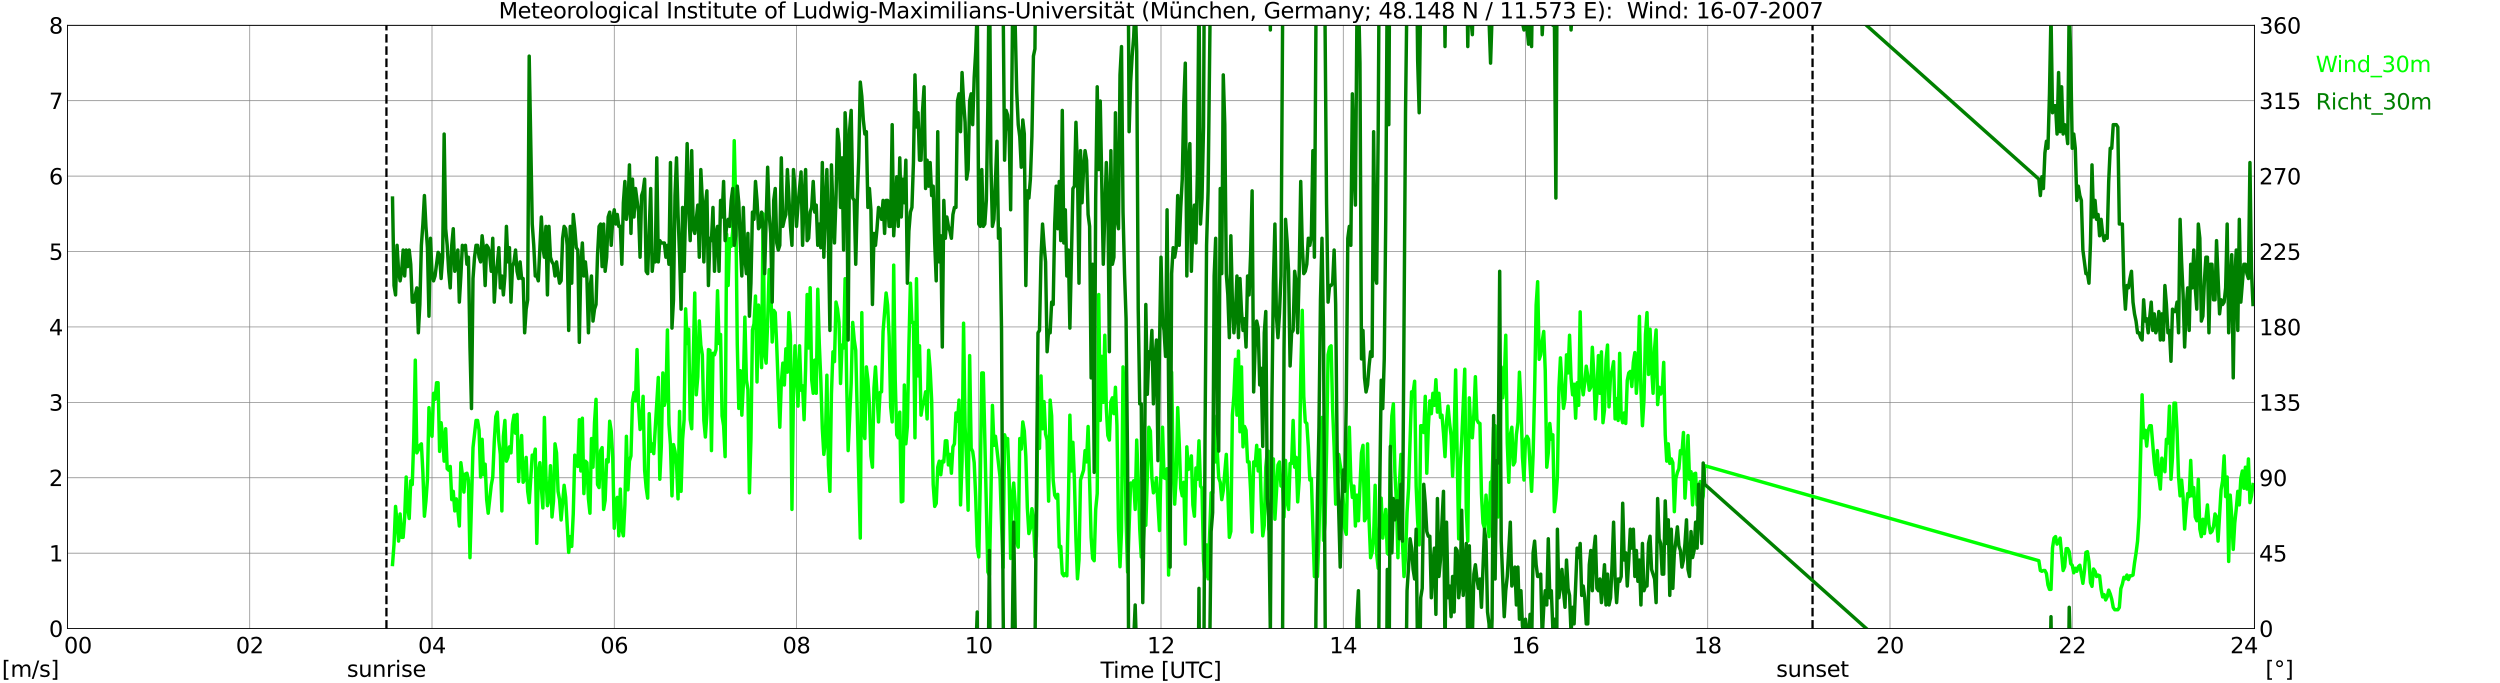 <?xml version="1.0" encoding="utf-8" standalone="no"?>
<!DOCTYPE svg PUBLIC "-//W3C//DTD SVG 1.1//EN"
  "http://www.w3.org/Graphics/SVG/1.1/DTD/svg11.dtd">
<svg xmlns:xlink="http://www.w3.org/1999/xlink" width="1085.4pt" height="296.64pt" viewBox="0 0 1085.4 296.64" xmlns="http://www.w3.org/2000/svg" version="1.1">
 <defs>
  <style type="text/css">*{stroke-linejoin: round; stroke-linecap: butt}</style>
 </defs>
 <g id="figure_1">
  <g id="patch_1">
   <path d="M 0 296.64 
L 1085.4 296.64 
L 1085.4 0 
L 0 0 
z
" style="fill: #ffffff"/>
  </g>
  <g id="axes_1">
   <g id="patch_2">
    <path d="M 29.306 272.909 
L 978.814 272.909 
L 978.814 10.976 
L 29.306 10.976 
z
" style="fill: #ffffff"/>
   </g>
   <g id="patch_3">
    <path d="M 978.814 272.909 
L 978.814 272.909 
L 978.814 10.976 
L 978.814 10.976 
z
" clip-path="url(#paa24b243f8)" style="fill: #d3d3d3; opacity: 0.25; stroke: #d3d3d3; stroke-linejoin: miter"/>
   </g>
   <g id="matplotlib.axis_1">
    <g id="xtick_1">
     <g id="line2d_1">
      <path d="M 29.306 272.909 
L 29.306 10.976 
" clip-path="url(#paa24b243f8)" style="fill: none; stroke: #808080; stroke-width: 0.3; stroke-linecap: square"/>
     </g>
     <g id="line2d_2"/>
     <g id="text_1">
      <!--    00 -->
      <g transform="translate(18.733 283.627) scale(0.095 -0.095)">
       <defs>
        <path id="DejaVuSans-20" transform="scale(0.016)"/>
        <path id="DejaVuSans-30" d="M 2034 4250 
Q 1547 4250 1301 3770 
Q 1056 3291 1056 2328 
Q 1056 1369 1301 889 
Q 1547 409 2034 409 
Q 2525 409 2770 889 
Q 3016 1369 3016 2328 
Q 3016 3291 2770 3770 
Q 2525 4250 2034 4250 
z
M 2034 4750 
Q 2819 4750 3233 4129 
Q 3647 3509 3647 2328 
Q 3647 1150 3233 529 
Q 2819 -91 2034 -91 
Q 1250 -91 836 529 
Q 422 1150 422 2328 
Q 422 3509 836 4129 
Q 1250 4750 2034 4750 
z
" transform="scale(0.016)"/>
       </defs>
       <use xlink:href="#DejaVuSans-20"/>
       <use xlink:href="#DejaVuSans-20" transform="translate(31.787 0)"/>
       <use xlink:href="#DejaVuSans-20" transform="translate(63.574 0)"/>
       <use xlink:href="#DejaVuSans-30" transform="translate(95.361 0)"/>
       <use xlink:href="#DejaVuSans-30" transform="translate(158.984 0)"/>
      </g>
     </g>
    </g>
    <g id="xtick_2">
     <g id="line2d_3">
      <path d="M 108.431 272.909 
L 108.431 10.976 
" clip-path="url(#paa24b243f8)" style="fill: none; stroke: #808080; stroke-width: 0.3; stroke-linecap: square"/>
     </g>
     <g id="line2d_4"/>
     <g id="text_2">
      <!-- 02 -->
      <g transform="translate(102.387 283.627) scale(0.095 -0.095)">
       <defs>
        <path id="DejaVuSans-32" d="M 1228 531 
L 3431 531 
L 3431 0 
L 469 0 
L 469 531 
Q 828 903 1448 1529 
Q 2069 2156 2228 2338 
Q 2531 2678 2651 2914 
Q 2772 3150 2772 3378 
Q 2772 3750 2511 3984 
Q 2250 4219 1831 4219 
Q 1534 4219 1204 4116 
Q 875 4013 500 3803 
L 500 4441 
Q 881 4594 1212 4672 
Q 1544 4750 1819 4750 
Q 2544 4750 2975 4387 
Q 3406 4025 3406 3419 
Q 3406 3131 3298 2873 
Q 3191 2616 2906 2266 
Q 2828 2175 2409 1742 
Q 1991 1309 1228 531 
z
" transform="scale(0.016)"/>
       </defs>
       <use xlink:href="#DejaVuSans-30"/>
       <use xlink:href="#DejaVuSans-32" transform="translate(63.623 0)"/>
      </g>
     </g>
    </g>
    <g id="xtick_3">
     <g id="line2d_5">
      <path d="M 187.557 272.909 
L 187.557 10.976 
" clip-path="url(#paa24b243f8)" style="fill: none; stroke: #808080; stroke-width: 0.3; stroke-linecap: square"/>
     </g>
     <g id="line2d_6"/>
     <g id="text_3">
      <!-- 04 -->
      <g transform="translate(181.513 283.627) scale(0.095 -0.095)">
       <defs>
        <path id="DejaVuSans-34" d="M 2419 4116 
L 825 1625 
L 2419 1625 
L 2419 4116 
z
M 2253 4666 
L 3047 4666 
L 3047 1625 
L 3713 1625 
L 3713 1100 
L 3047 1100 
L 3047 0 
L 2419 0 
L 2419 1100 
L 313 1100 
L 313 1709 
L 2253 4666 
z
" transform="scale(0.016)"/>
       </defs>
       <use xlink:href="#DejaVuSans-30"/>
       <use xlink:href="#DejaVuSans-34" transform="translate(63.623 0)"/>
      </g>
     </g>
    </g>
    <g id="xtick_4">
     <g id="line2d_7">
      <path d="M 266.683 272.909 
L 266.683 10.976 
" clip-path="url(#paa24b243f8)" style="fill: none; stroke: #808080; stroke-width: 0.3; stroke-linecap: square"/>
     </g>
     <g id="line2d_8"/>
     <g id="text_4">
      <!-- 06 -->
      <g transform="translate(260.638 283.627) scale(0.095 -0.095)">
       <defs>
        <path id="DejaVuSans-36" d="M 2113 2584 
Q 1688 2584 1439 2293 
Q 1191 2003 1191 1497 
Q 1191 994 1439 701 
Q 1688 409 2113 409 
Q 2538 409 2786 701 
Q 3034 994 3034 1497 
Q 3034 2003 2786 2293 
Q 2538 2584 2113 2584 
z
M 3366 4563 
L 3366 3988 
Q 3128 4100 2886 4159 
Q 2644 4219 2406 4219 
Q 1781 4219 1451 3797 
Q 1122 3375 1075 2522 
Q 1259 2794 1537 2939 
Q 1816 3084 2150 3084 
Q 2853 3084 3261 2657 
Q 3669 2231 3669 1497 
Q 3669 778 3244 343 
Q 2819 -91 2113 -91 
Q 1303 -91 875 529 
Q 447 1150 447 2328 
Q 447 3434 972 4092 
Q 1497 4750 2381 4750 
Q 2619 4750 2861 4703 
Q 3103 4656 3366 4563 
z
" transform="scale(0.016)"/>
       </defs>
       <use xlink:href="#DejaVuSans-30"/>
       <use xlink:href="#DejaVuSans-36" transform="translate(63.623 0)"/>
      </g>
     </g>
    </g>
    <g id="xtick_5">
     <g id="line2d_9">
      <path d="M 345.808 272.909 
L 345.808 10.976 
" clip-path="url(#paa24b243f8)" style="fill: none; stroke: #808080; stroke-width: 0.3; stroke-linecap: square"/>
     </g>
     <g id="line2d_10"/>
     <g id="text_5">
      <!-- 08 -->
      <g transform="translate(339.764 283.627) scale(0.095 -0.095)">
       <defs>
        <path id="DejaVuSans-38" d="M 2034 2216 
Q 1584 2216 1326 1975 
Q 1069 1734 1069 1313 
Q 1069 891 1326 650 
Q 1584 409 2034 409 
Q 2484 409 2743 651 
Q 3003 894 3003 1313 
Q 3003 1734 2745 1975 
Q 2488 2216 2034 2216 
z
M 1403 2484 
Q 997 2584 770 2862 
Q 544 3141 544 3541 
Q 544 4100 942 4425 
Q 1341 4750 2034 4750 
Q 2731 4750 3128 4425 
Q 3525 4100 3525 3541 
Q 3525 3141 3298 2862 
Q 3072 2584 2669 2484 
Q 3125 2378 3379 2068 
Q 3634 1759 3634 1313 
Q 3634 634 3220 271 
Q 2806 -91 2034 -91 
Q 1263 -91 848 271 
Q 434 634 434 1313 
Q 434 1759 690 2068 
Q 947 2378 1403 2484 
z
M 1172 3481 
Q 1172 3119 1398 2916 
Q 1625 2713 2034 2713 
Q 2441 2713 2670 2916 
Q 2900 3119 2900 3481 
Q 2900 3844 2670 4047 
Q 2441 4250 2034 4250 
Q 1625 4250 1398 4047 
Q 1172 3844 1172 3481 
z
" transform="scale(0.016)"/>
       </defs>
       <use xlink:href="#DejaVuSans-30"/>
       <use xlink:href="#DejaVuSans-38" transform="translate(63.623 0)"/>
      </g>
     </g>
    </g>
    <g id="xtick_6">
     <g id="line2d_11">
      <path d="M 424.934 272.909 
L 424.934 10.976 
" clip-path="url(#paa24b243f8)" style="fill: none; stroke: #808080; stroke-width: 0.3; stroke-linecap: square"/>
     </g>
     <g id="line2d_12"/>
     <g id="text_6">
      <!-- 10 -->
      <g transform="translate(418.89 283.627) scale(0.095 -0.095)">
       <defs>
        <path id="DejaVuSans-31" d="M 794 531 
L 1825 531 
L 1825 4091 
L 703 3866 
L 703 4441 
L 1819 4666 
L 2450 4666 
L 2450 531 
L 3481 531 
L 3481 0 
L 794 0 
L 794 531 
z
" transform="scale(0.016)"/>
       </defs>
       <use xlink:href="#DejaVuSans-31"/>
       <use xlink:href="#DejaVuSans-30" transform="translate(63.623 0)"/>
      </g>
     </g>
    </g>
    <g id="xtick_7">
     <g id="line2d_13">
      <path d="M 504.06 272.909 
L 504.06 10.976 
" clip-path="url(#paa24b243f8)" style="fill: none; stroke: #808080; stroke-width: 0.3; stroke-linecap: square"/>
     </g>
     <g id="line2d_14"/>
     <g id="text_7">
      <!-- 12 -->
      <g transform="translate(498.015 283.627) scale(0.095 -0.095)">
       <use xlink:href="#DejaVuSans-31"/>
       <use xlink:href="#DejaVuSans-32" transform="translate(63.623 0)"/>
      </g>
     </g>
    </g>
    <g id="xtick_8">
     <g id="line2d_15">
      <path d="M 583.185 272.909 
L 583.185 10.976 
" clip-path="url(#paa24b243f8)" style="fill: none; stroke: #808080; stroke-width: 0.3; stroke-linecap: square"/>
     </g>
     <g id="line2d_16"/>
     <g id="text_8">
      <!-- 14 -->
      <g transform="translate(577.141 283.627) scale(0.095 -0.095)">
       <use xlink:href="#DejaVuSans-31"/>
       <use xlink:href="#DejaVuSans-34" transform="translate(63.623 0)"/>
      </g>
     </g>
    </g>
    <g id="xtick_9">
     <g id="line2d_17">
      <path d="M 662.311 272.909 
L 662.311 10.976 
" clip-path="url(#paa24b243f8)" style="fill: none; stroke: #808080; stroke-width: 0.3; stroke-linecap: square"/>
     </g>
     <g id="line2d_18"/>
     <g id="text_9">
      <!-- 16 -->
      <g transform="translate(656.267 283.627) scale(0.095 -0.095)">
       <use xlink:href="#DejaVuSans-31"/>
       <use xlink:href="#DejaVuSans-36" transform="translate(63.623 0)"/>
      </g>
     </g>
    </g>
    <g id="xtick_10">
     <g id="line2d_19">
      <path d="M 741.437 272.909 
L 741.437 10.976 
" clip-path="url(#paa24b243f8)" style="fill: none; stroke: #808080; stroke-width: 0.3; stroke-linecap: square"/>
     </g>
     <g id="line2d_20"/>
     <g id="text_10">
      <!-- 18 -->
      <g transform="translate(735.392 283.627) scale(0.095 -0.095)">
       <use xlink:href="#DejaVuSans-31"/>
       <use xlink:href="#DejaVuSans-38" transform="translate(63.623 0)"/>
      </g>
     </g>
    </g>
    <g id="xtick_11">
     <g id="line2d_21">
      <path d="M 820.562 272.909 
L 820.562 10.976 
" clip-path="url(#paa24b243f8)" style="fill: none; stroke: #808080; stroke-width: 0.3; stroke-linecap: square"/>
     </g>
     <g id="line2d_22"/>
     <g id="text_11">
      <!-- 20 -->
      <g transform="translate(814.518 283.627) scale(0.095 -0.095)">
       <use xlink:href="#DejaVuSans-32"/>
       <use xlink:href="#DejaVuSans-30" transform="translate(63.623 0)"/>
      </g>
     </g>
    </g>
    <g id="xtick_12">
     <g id="line2d_23">
      <path d="M 899.688 272.909 
L 899.688 10.976 
" clip-path="url(#paa24b243f8)" style="fill: none; stroke: #808080; stroke-width: 0.3; stroke-linecap: square"/>
     </g>
     <g id="line2d_24"/>
     <g id="text_12">
      <!-- 22 -->
      <g transform="translate(893.644 283.627) scale(0.095 -0.095)">
       <use xlink:href="#DejaVuSans-32"/>
       <use xlink:href="#DejaVuSans-32" transform="translate(63.623 0)"/>
      </g>
     </g>
    </g>
    <g id="xtick_13">
     <g id="line2d_25">
      <path d="M 978.814 272.909 
L 978.814 10.976 
" clip-path="url(#paa24b243f8)" style="fill: none; stroke: #808080; stroke-width: 0.3; stroke-linecap: square"/>
     </g>
     <g id="line2d_26"/>
     <g id="text_13">
      <!-- 24    -->
      <g transform="translate(968.241 283.627) scale(0.095 -0.095)">
       <use xlink:href="#DejaVuSans-32"/>
       <use xlink:href="#DejaVuSans-34" transform="translate(63.623 0)"/>
       <use xlink:href="#DejaVuSans-20" transform="translate(127.246 0)"/>
       <use xlink:href="#DejaVuSans-20" transform="translate(159.033 0)"/>
       <use xlink:href="#DejaVuSans-20" transform="translate(190.82 0)"/>
      </g>
     </g>
    </g>
    <g id="text_14">
     <!-- Time [UTC] -->
     <g transform="translate(477.806 294.322) scale(0.095 -0.095)">
      <defs>
       <path id="DejaVuSans-54" d="M -19 4666 
L 3928 4666 
L 3928 4134 
L 2272 4134 
L 2272 0 
L 1638 0 
L 1638 4134 
L -19 4134 
L -19 4666 
z
" transform="scale(0.016)"/>
       <path id="DejaVuSans-69" d="M 603 3500 
L 1178 3500 
L 1178 0 
L 603 0 
L 603 3500 
z
M 603 4863 
L 1178 4863 
L 1178 4134 
L 603 4134 
L 603 4863 
z
" transform="scale(0.016)"/>
       <path id="DejaVuSans-6d" d="M 3328 2828 
Q 3544 3216 3844 3400 
Q 4144 3584 4550 3584 
Q 5097 3584 5394 3201 
Q 5691 2819 5691 2113 
L 5691 0 
L 5113 0 
L 5113 2094 
Q 5113 2597 4934 2840 
Q 4756 3084 4391 3084 
Q 3944 3084 3684 2787 
Q 3425 2491 3425 1978 
L 3425 0 
L 2847 0 
L 2847 2094 
Q 2847 2600 2669 2842 
Q 2491 3084 2119 3084 
Q 1678 3084 1418 2786 
Q 1159 2488 1159 1978 
L 1159 0 
L 581 0 
L 581 3500 
L 1159 3500 
L 1159 2956 
Q 1356 3278 1631 3431 
Q 1906 3584 2284 3584 
Q 2666 3584 2933 3390 
Q 3200 3197 3328 2828 
z
" transform="scale(0.016)"/>
       <path id="DejaVuSans-65" d="M 3597 1894 
L 3597 1613 
L 953 1613 
Q 991 1019 1311 708 
Q 1631 397 2203 397 
Q 2534 397 2845 478 
Q 3156 559 3463 722 
L 3463 178 
Q 3153 47 2828 -22 
Q 2503 -91 2169 -91 
Q 1331 -91 842 396 
Q 353 884 353 1716 
Q 353 2575 817 3079 
Q 1281 3584 2069 3584 
Q 2775 3584 3186 3129 
Q 3597 2675 3597 1894 
z
M 3022 2063 
Q 3016 2534 2758 2815 
Q 2500 3097 2075 3097 
Q 1594 3097 1305 2825 
Q 1016 2553 972 2059 
L 3022 2063 
z
" transform="scale(0.016)"/>
       <path id="DejaVuSans-5b" d="M 550 4863 
L 1875 4863 
L 1875 4416 
L 1125 4416 
L 1125 -397 
L 1875 -397 
L 1875 -844 
L 550 -844 
L 550 4863 
z
" transform="scale(0.016)"/>
       <path id="DejaVuSans-55" d="M 556 4666 
L 1191 4666 
L 1191 1831 
Q 1191 1081 1462 751 
Q 1734 422 2344 422 
Q 2950 422 3222 751 
Q 3494 1081 3494 1831 
L 3494 4666 
L 4128 4666 
L 4128 1753 
Q 4128 841 3676 375 
Q 3225 -91 2344 -91 
Q 1459 -91 1007 375 
Q 556 841 556 1753 
L 556 4666 
z
" transform="scale(0.016)"/>
       <path id="DejaVuSans-43" d="M 4122 4306 
L 4122 3641 
Q 3803 3938 3442 4084 
Q 3081 4231 2675 4231 
Q 1875 4231 1450 3742 
Q 1025 3253 1025 2328 
Q 1025 1406 1450 917 
Q 1875 428 2675 428 
Q 3081 428 3442 575 
Q 3803 722 4122 1019 
L 4122 359 
Q 3791 134 3420 21 
Q 3050 -91 2638 -91 
Q 1578 -91 968 557 
Q 359 1206 359 2328 
Q 359 3453 968 4101 
Q 1578 4750 2638 4750 
Q 3056 4750 3426 4639 
Q 3797 4528 4122 4306 
z
" transform="scale(0.016)"/>
       <path id="DejaVuSans-5d" d="M 1947 4863 
L 1947 -844 
L 622 -844 
L 622 -397 
L 1369 -397 
L 1369 4416 
L 622 4416 
L 622 4863 
L 1947 4863 
z
" transform="scale(0.016)"/>
      </defs>
      <use xlink:href="#DejaVuSans-54"/>
      <use xlink:href="#DejaVuSans-69" transform="translate(57.959 0)"/>
      <use xlink:href="#DejaVuSans-6d" transform="translate(85.742 0)"/>
      <use xlink:href="#DejaVuSans-65" transform="translate(183.154 0)"/>
      <use xlink:href="#DejaVuSans-20" transform="translate(244.678 0)"/>
      <use xlink:href="#DejaVuSans-5b" transform="translate(276.465 0)"/>
      <use xlink:href="#DejaVuSans-55" transform="translate(315.479 0)"/>
      <use xlink:href="#DejaVuSans-54" transform="translate(388.672 0)"/>
      <use xlink:href="#DejaVuSans-43" transform="translate(443.881 0)"/>
      <use xlink:href="#DejaVuSans-5d" transform="translate(513.705 0)"/>
     </g>
    </g>
   </g>
   <g id="matplotlib.axis_2">
    <g id="ytick_1">
     <g id="line2d_27">
      <path d="M 29.306 272.909 
L 978.814 272.909 
" clip-path="url(#paa24b243f8)" style="fill: none; stroke: #808080; stroke-width: 0.3; stroke-linecap: square"/>
     </g>
     <g id="line2d_28"/>
     <g id="text_15">
      <!-- 0 -->
      <g transform="translate(21.261 276.518) scale(0.095 -0.095)">
       <use xlink:href="#DejaVuSans-30"/>
      </g>
     </g>
    </g>
    <g id="ytick_2">
     <g id="line2d_29">
      <path d="M 29.306 240.167 
L 978.814 240.167 
" clip-path="url(#paa24b243f8)" style="fill: none; stroke: #808080; stroke-width: 0.3; stroke-linecap: square"/>
     </g>
     <g id="line2d_30"/>
     <g id="text_16">
      <!-- 1 -->
      <g transform="translate(21.261 243.776) scale(0.095 -0.095)">
       <use xlink:href="#DejaVuSans-31"/>
      </g>
     </g>
    </g>
    <g id="ytick_3">
     <g id="line2d_31">
      <path d="M 29.306 207.426 
L 978.814 207.426 
" clip-path="url(#paa24b243f8)" style="fill: none; stroke: #808080; stroke-width: 0.3; stroke-linecap: square"/>
     </g>
     <g id="line2d_32"/>
     <g id="text_17">
      <!-- 2 -->
      <g transform="translate(21.261 211.035) scale(0.095 -0.095)">
       <use xlink:href="#DejaVuSans-32"/>
      </g>
     </g>
    </g>
    <g id="ytick_4">
     <g id="line2d_33">
      <path d="M 29.306 174.684 
L 978.814 174.684 
" clip-path="url(#paa24b243f8)" style="fill: none; stroke: #808080; stroke-width: 0.3; stroke-linecap: square"/>
     </g>
     <g id="line2d_34"/>
     <g id="text_18">
      <!-- 3 -->
      <g transform="translate(21.261 178.293) scale(0.095 -0.095)">
       <defs>
        <path id="DejaVuSans-33" d="M 2597 2516 
Q 3050 2419 3304 2112 
Q 3559 1806 3559 1356 
Q 3559 666 3084 287 
Q 2609 -91 1734 -91 
Q 1441 -91 1130 -33 
Q 819 25 488 141 
L 488 750 
Q 750 597 1062 519 
Q 1375 441 1716 441 
Q 2309 441 2620 675 
Q 2931 909 2931 1356 
Q 2931 1769 2642 2001 
Q 2353 2234 1838 2234 
L 1294 2234 
L 1294 2753 
L 1863 2753 
Q 2328 2753 2575 2939 
Q 2822 3125 2822 3475 
Q 2822 3834 2567 4026 
Q 2313 4219 1838 4219 
Q 1578 4219 1281 4162 
Q 984 4106 628 3988 
L 628 4550 
Q 988 4650 1302 4700 
Q 1616 4750 1894 4750 
Q 2613 4750 3031 4423 
Q 3450 4097 3450 3541 
Q 3450 3153 3228 2886 
Q 3006 2619 2597 2516 
z
" transform="scale(0.016)"/>
       </defs>
       <use xlink:href="#DejaVuSans-33"/>
      </g>
     </g>
    </g>
    <g id="ytick_5">
     <g id="line2d_35">
      <path d="M 29.306 141.942 
L 978.814 141.942 
" clip-path="url(#paa24b243f8)" style="fill: none; stroke: #808080; stroke-width: 0.3; stroke-linecap: square"/>
     </g>
     <g id="line2d_36"/>
     <g id="text_19">
      <!-- 4 -->
      <g transform="translate(21.261 145.551) scale(0.095 -0.095)">
       <use xlink:href="#DejaVuSans-34"/>
      </g>
     </g>
    </g>
    <g id="ytick_6">
     <g id="line2d_37">
      <path d="M 29.306 109.201 
L 978.814 109.201 
" clip-path="url(#paa24b243f8)" style="fill: none; stroke: #808080; stroke-width: 0.3; stroke-linecap: square"/>
     </g>
     <g id="line2d_38"/>
     <g id="text_20">
      <!-- 5 -->
      <g transform="translate(21.261 112.81) scale(0.095 -0.095)">
       <defs>
        <path id="DejaVuSans-35" d="M 691 4666 
L 3169 4666 
L 3169 4134 
L 1269 4134 
L 1269 2991 
Q 1406 3038 1543 3061 
Q 1681 3084 1819 3084 
Q 2600 3084 3056 2656 
Q 3513 2228 3513 1497 
Q 3513 744 3044 326 
Q 2575 -91 1722 -91 
Q 1428 -91 1123 -41 
Q 819 9 494 109 
L 494 744 
Q 775 591 1075 516 
Q 1375 441 1709 441 
Q 2250 441 2565 725 
Q 2881 1009 2881 1497 
Q 2881 1984 2565 2268 
Q 2250 2553 1709 2553 
Q 1456 2553 1204 2497 
Q 953 2441 691 2322 
L 691 4666 
z
" transform="scale(0.016)"/>
       </defs>
       <use xlink:href="#DejaVuSans-35"/>
      </g>
     </g>
    </g>
    <g id="ytick_7">
     <g id="line2d_39">
      <path d="M 29.306 76.459 
L 978.814 76.459 
" clip-path="url(#paa24b243f8)" style="fill: none; stroke: #808080; stroke-width: 0.3; stroke-linecap: square"/>
     </g>
     <g id="line2d_40"/>
     <g id="text_21">
      <!-- 6 -->
      <g transform="translate(21.261 80.068) scale(0.095 -0.095)">
       <use xlink:href="#DejaVuSans-36"/>
      </g>
     </g>
    </g>
    <g id="ytick_8">
     <g id="line2d_41">
      <path d="M 29.306 43.717 
L 978.814 43.717 
" clip-path="url(#paa24b243f8)" style="fill: none; stroke: #808080; stroke-width: 0.3; stroke-linecap: square"/>
     </g>
     <g id="line2d_42"/>
     <g id="text_22">
      <!-- 7 -->
      <g transform="translate(21.261 47.327) scale(0.095 -0.095)">
       <defs>
        <path id="DejaVuSans-37" d="M 525 4666 
L 3525 4666 
L 3525 4397 
L 1831 0 
L 1172 0 
L 2766 4134 
L 525 4134 
L 525 4666 
z
" transform="scale(0.016)"/>
       </defs>
       <use xlink:href="#DejaVuSans-37"/>
      </g>
     </g>
    </g>
    <g id="ytick_9">
     <g id="line2d_43">
      <path d="M 29.306 10.976 
L 978.814 10.976 
" clip-path="url(#paa24b243f8)" style="fill: none; stroke: #808080; stroke-width: 0.3; stroke-linecap: square"/>
     </g>
     <g id="line2d_44"/>
     <g id="text_23">
      <!-- 8 -->
      <g transform="translate(21.261 14.585) scale(0.095 -0.095)">
       <use xlink:href="#DejaVuSans-38"/>
      </g>
     </g>
    </g>
   </g>
   <g id="line2d_45">
    <path d="M 167.776 272.909 
L 167.776 10.976 
" clip-path="url(#paa24b243f8)" style="fill: none; stroke-dasharray: 3.7,1.6; stroke-dashoffset: 0; stroke: #000000"/>
   </g>
   <g id="line2d_46">
    <path d="M 786.934 272.909 
L 786.934 10.976 
" clip-path="url(#paa24b243f8)" style="fill: none; stroke-dasharray: 3.7,1.6; stroke-dashoffset: 0; stroke: #000000"/>
   </g>
   <g id="line2d_47">
    <path d="M 170.413 245.078 
L 171.073 236.238 
L 171.732 219.867 
L 172.391 226.743 
L 173.051 234.928 
L 173.71 223.142 
L 174.37 233.291 
L 175.029 233.291 
L 175.688 224.451 
L 176.348 207.098 
L 177.007 220.85 
L 177.666 225.106 
L 178.326 208.735 
L 178.985 210.372 
L 179.645 190.072 
L 180.304 156.349 
L 180.963 196.621 
L 181.623 195.311 
L 182.282 193.347 
L 182.941 192.692 
L 183.601 205.134 
L 184.26 224.124 
L 184.92 217.575 
L 185.579 208.08 
L 186.238 176.976 
L 186.898 187.126 
L 187.557 189.418 
L 188.217 170.755 
L 188.876 173.374 
L 189.535 166.171 
L 190.195 166.171 
L 190.854 195.966 
L 191.513 183.524 
L 192.173 189.745 
L 192.832 200.222 
L 193.492 186.143 
L 194.151 203.497 
L 194.81 204.151 
L 195.47 202.514 
L 196.129 216.921 
L 196.788 213.319 
L 197.448 221.832 
L 198.107 216.593 
L 198.767 221.504 
L 199.426 228.38 
L 200.085 200.877 
L 200.745 206.116 
L 201.404 213.646 
L 202.063 205.788 
L 202.723 205.461 
L 203.382 208.408 
L 204.042 242.132 
L 205.36 194.329 
L 206.679 182.542 
L 207.339 182.542 
L 207.998 186.798 
L 208.657 207.098 
L 209.317 190.727 
L 209.976 206.116 
L 210.635 201.532 
L 211.295 216.921 
L 211.954 222.814 
L 213.273 210.7 
L 213.932 207.098 
L 214.592 191.71 
L 215.251 180.905 
L 215.91 178.94 
L 216.57 191.382 
L 217.229 197.276 
L 217.889 221.832 
L 218.548 189.418 
L 219.207 182.542 
L 219.867 200.222 
L 220.526 198.585 
L 221.186 194.001 
L 221.845 196.621 
L 222.504 184.179 
L 223.164 180.25 
L 223.823 188.108 
L 224.482 179.923 
L 225.142 209.063 
L 225.801 195.639 
L 226.461 189.09 
L 227.12 209.39 
L 227.779 208.08 
L 228.439 198.585 
L 229.098 213.319 
L 229.757 218.23 
L 231.076 197.603 
L 231.736 198.585 
L 232.395 194.984 
L 233.054 235.911 
L 233.714 205.134 
L 234.373 200.877 
L 235.033 211.682 
L 235.692 220.522 
L 236.351 181.232 
L 237.011 206.443 
L 237.67 219.54 
L 238.329 216.593 
L 238.989 202.187 
L 239.648 224.451 
L 240.308 217.575 
L 240.967 192.692 
L 241.626 196.621 
L 242.286 213.319 
L 242.945 216.921 
L 243.604 225.761 
L 244.923 210.7 
L 245.583 215.938 
L 246.901 239.84 
L 247.561 232.964 
L 248.22 237.22 
L 248.88 223.142 
L 249.539 197.603 
L 250.198 198.585 
L 250.858 202.514 
L 251.517 182.214 
L 252.176 204.479 
L 252.836 181.56 
L 253.495 214.301 
L 254.155 200.222 
L 254.814 200.877 
L 255.473 216.593 
L 256.133 222.814 
L 256.792 190.4 
L 257.451 202.842 
L 258.111 183.524 
L 258.77 173.374 
L 259.43 210.372 
L 260.089 211.682 
L 260.748 195.639 
L 261.408 194.329 
L 262.067 221.177 
L 262.726 217.248 
L 263.386 199.568 
L 264.045 200.55 
L 264.705 182.869 
L 265.364 187.126 
L 266.023 198.585 
L 266.683 229.362 
L 267.342 218.23 
L 268.002 215.938 
L 268.661 232.637 
L 269.32 212.337 
L 269.98 229.69 
L 270.639 232.637 
L 271.298 219.213 
L 271.958 189.418 
L 272.617 212.664 
L 273.277 200.222 
L 273.936 197.93 
L 274.595 174.356 
L 275.255 170.427 
L 275.914 174.029 
L 276.573 151.765 
L 277.233 175.666 
L 277.892 186.471 
L 278.552 184.834 
L 279.211 172.065 
L 279.87 204.151 
L 280.53 211.682 
L 281.189 216.266 
L 281.849 179.595 
L 282.508 195.966 
L 283.167 192.692 
L 283.827 196.948 
L 285.805 163.879 
L 286.464 208.08 
L 287.124 193.674 
L 287.783 161.915 
L 288.442 175.994 
L 289.102 172.719 
L 289.761 143.252 
L 290.42 184.179 
L 291.08 193.019 
L 291.739 215.284 
L 292.399 193.019 
L 293.058 195.966 
L 293.717 201.532 
L 294.377 216.593 
L 295.036 178.613 
L 295.696 213.319 
L 296.355 190.727 
L 297.014 182.214 
L 297.674 134.084 
L 298.333 149.145 
L 298.992 142.924 
L 299.652 182.214 
L 300.311 186.143 
L 301.63 127.209 
L 302.289 171.41 
L 302.949 163.552 
L 303.608 139.323 
L 304.267 149.8 
L 304.927 154.057 
L 305.586 182.542 
L 306.246 189.745 
L 306.905 179.595 
L 307.564 151.765 
L 308.224 152.092 
L 308.883 195.639 
L 309.543 153.402 
L 310.202 154.057 
L 310.861 151.765 
L 311.521 126.226 
L 312.18 149.145 
L 312.839 145.216 
L 313.499 180.577 
L 314.158 184.834 
L 314.818 198.258 
L 315.477 101.67 
L 316.136 123.934 
L 316.796 103.635 
L 317.455 106.909 
L 318.114 100.36 
L 318.774 61.07 
L 319.433 88.901 
L 320.093 149.473 
L 320.752 177.303 
L 321.411 160.932 
L 322.071 180.25 
L 322.73 166.826 
L 323.39 137.686 
L 324.049 164.861 
L 324.708 169.118 
L 325.368 213.974 
L 326.027 190.727 
L 326.686 143.252 
L 327.346 140.633 
L 328.005 128.518 
L 328.665 165.844 
L 329.324 132.447 
L 329.983 141.615 
L 330.643 159.623 
L 331.302 92.83 
L 331.961 153.402 
L 332.621 157.658 
L 333.28 139.65 
L 333.94 117.059 
L 334.599 122.625 
L 335.258 148.491 
L 335.918 134.739 
L 336.577 135.721 
L 337.236 150.455 
L 338.555 185.489 
L 339.215 166.171 
L 339.874 157.658 
L 340.533 167.153 
L 341.193 151.437 
L 341.852 161.587 
L 342.512 135.721 
L 343.171 145.544 
L 343.83 221.177 
L 344.49 169.445 
L 345.149 150.128 
L 346.468 176.321 
L 347.127 150.128 
L 347.787 169.445 
L 348.446 167.481 
L 349.105 182.214 
L 349.765 159.95 
L 350.424 127.863 
L 351.083 151.11 
L 351.743 124.917 
L 352.402 164.861 
L 353.062 170.755 
L 353.721 156.349 
L 354.38 170.755 
L 355.04 125.571 
L 355.699 149.145 
L 356.359 164.861 
L 357.018 186.143 
L 357.677 197.276 
L 358.337 191.71 
L 358.996 162.897 
L 359.655 201.859 
L 360.315 213.319 
L 360.974 171.082 
L 361.634 152.747 
L 362.293 157.003 
L 362.952 131.137 
L 363.612 134.084 
L 364.271 139.978 
L 364.93 166.498 
L 365.59 149.8 
L 366.249 151.11 
L 366.909 120.988 
L 367.568 165.189 
L 368.227 195.639 
L 369.546 166.498 
L 370.206 139.978 
L 370.865 147.508 
L 371.524 152.092 
L 373.502 233.619 
L 374.162 135.721 
L 374.821 186.798 
L 375.481 190.4 
L 376.14 159.295 
L 376.799 164.861 
L 377.459 175.666 
L 378.118 197.93 
L 378.777 202.842 
L 379.437 168.463 
L 380.096 159.295 
L 381.415 183.197 
L 382.074 170.427 
L 382.734 170.1 
L 383.393 143.907 
L 384.712 127.209 
L 385.371 132.447 
L 386.031 146.199 
L 386.69 176.648 
L 387.349 183.197 
L 388.009 115.094 
L 388.668 164.861 
L 389.328 188.763 
L 389.987 190.072 
L 390.646 178.94 
L 391.306 217.903 
L 391.965 217.575 
L 392.624 167.153 
L 393.284 192.692 
L 393.943 185.161 
L 394.603 150.455 
L 395.262 122.952 
L 395.921 139.978 
L 396.581 139.978 
L 397.24 190.072 
L 397.899 120.988 
L 398.559 163.224 
L 399.218 150.128 
L 399.878 180.25 
L 400.537 175.994 
L 401.196 174.356 
L 401.856 170.1 
L 402.515 181.887 
L 403.175 152.092 
L 403.834 160.278 
L 404.493 174.029 
L 405.153 210.372 
L 405.812 219.867 
L 406.471 218.558 
L 407.131 202.842 
L 407.79 200.222 
L 408.45 206.116 
L 409.109 200.222 
L 409.768 200.55 
L 410.428 191.382 
L 411.087 191.382 
L 411.746 201.859 
L 412.406 197.276 
L 413.065 205.461 
L 413.725 194.001 
L 414.384 192.692 
L 415.043 179.268 
L 415.703 182.869 
L 416.362 173.702 
L 417.022 219.213 
L 417.681 200.222 
L 418.34 140.305 
L 419 185.161 
L 419.659 200.55 
L 420.318 221.504 
L 420.978 154.384 
L 421.637 194.656 
L 422.297 195.966 
L 422.956 200.877 
L 423.615 215.938 
L 424.275 237.22 
L 424.934 241.804 
L 425.593 209.39 
L 426.253 161.915 
L 426.912 161.915 
L 428.89 248.353 
L 429.55 249.662 
L 430.209 215.938 
L 430.869 175.994 
L 431.528 193.347 
L 432.187 189.418 
L 433.506 201.205 
L 434.165 207.098 
L 435.484 246.388 
L 436.144 188.763 
L 436.803 191.055 
L 437.462 190.4 
L 438.122 208.08 
L 438.781 242.459 
L 439.44 215.284 
L 440.1 209.717 
L 440.759 218.885 
L 441.419 235.911 
L 442.078 237.548 
L 442.737 190.4 
L 443.397 194.984 
L 444.056 183.197 
L 444.716 187.126 
L 445.375 198.258 
L 446.034 220.522 
L 446.694 231.654 
L 447.353 229.362 
L 448.012 220.85 
L 448.672 224.124 
L 449.331 241.804 
L 449.991 232.637 
L 450.65 168.463 
L 451.309 194.656 
L 451.969 163.224 
L 452.628 186.143 
L 453.287 174.356 
L 453.947 188.435 
L 454.606 191.055 
L 455.266 217.575 
L 455.925 173.702 
L 456.584 180.577 
L 457.244 208.408 
L 457.903 214.956 
L 458.563 216.266 
L 459.222 214.629 
L 459.881 237.548 
L 460.541 237.22 
L 461.2 249.007 
L 461.859 249.99 
L 462.519 249.007 
L 463.178 249.99 
L 463.838 219.54 
L 464.497 180.25 
L 465.156 204.479 
L 465.816 192.037 
L 466.475 208.735 
L 467.134 234.274 
L 467.794 251.299 
L 468.453 243.114 
L 469.113 208.408 
L 470.431 204.151 
L 471.091 195.639 
L 471.75 200.55 
L 472.409 185.161 
L 473.728 233.291 
L 474.388 242.459 
L 475.047 243.441 
L 475.706 221.177 
L 476.366 214.301 
L 477.025 127.863 
L 477.685 182.542 
L 478.344 154.711 
L 479.003 174.684 
L 479.663 145.544 
L 480.322 177.303 
L 480.981 189.09 
L 481.641 191.055 
L 482.3 174.356 
L 482.96 172.719 
L 483.619 179.595 
L 484.278 168.136 
L 484.938 184.834 
L 485.597 229.69 
L 486.256 246.061 
L 486.916 230.345 
L 487.575 159.295 
L 488.235 174.684 
L 488.894 225.433 
L 489.553 248.353 
L 490.872 209.717 
L 491.532 210.372 
L 492.191 208.735 
L 492.85 221.177 
L 493.51 191.055 
L 494.169 208.08 
L 494.828 229.69 
L 495.488 241.804 
L 496.147 238.857 
L 496.807 225.433 
L 497.466 228.053 
L 498.785 185.489 
L 499.444 187.126 
L 500.103 207.426 
L 500.763 213.974 
L 501.422 212.664 
L 502.082 207.426 
L 503.4 230.345 
L 504.06 203.497 
L 504.719 185.489 
L 505.379 207.426 
L 506.038 207.753 
L 506.697 203.497 
L 507.357 249.662 
L 508.675 161.587 
L 509.335 204.479 
L 509.994 218.885 
L 510.654 207.098 
L 511.313 176.976 
L 511.972 192.364 
L 512.632 212.009 
L 513.291 215.284 
L 513.95 209.39 
L 514.61 236.238 
L 515.269 194.001 
L 515.929 203.824 
L 516.588 202.842 
L 517.247 197.93 
L 517.907 219.213 
L 518.566 224.124 
L 519.226 203.169 
L 519.885 208.08 
L 520.544 191.382 
L 521.204 211.027 
L 521.863 212.009 
L 522.522 243.441 
L 523.182 250.317 
L 523.841 236.566 
L 524.501 251.299 
L 525.819 213.974 
L 526.479 213.974 
L 527.138 180.577 
L 527.797 200.55 
L 528.457 195.311 
L 529.116 207.426 
L 529.776 209.39 
L 530.435 216.921 
L 531.094 212.992 
L 532.413 197.276 
L 533.073 213.319 
L 533.732 233.291 
L 534.391 230.672 
L 535.051 180.25 
L 535.71 171.737 
L 536.369 156.021 
L 537.029 180.25 
L 537.688 152.42 
L 538.348 187.453 
L 539.007 159.295 
L 539.666 194.001 
L 540.326 185.161 
L 540.985 186.798 
L 541.644 200.55 
L 542.304 200.55 
L 542.963 212.992 
L 543.623 231 
L 544.282 200.55 
L 544.941 202.187 
L 545.601 193.347 
L 546.26 204.479 
L 546.919 195.311 
L 547.579 217.575 
L 548.238 232.637 
L 548.898 228.053 
L 549.557 202.842 
L 550.216 195.639 
L 550.876 229.69 
L 551.535 195.966 
L 552.195 211.027 
L 552.854 199.24 
L 553.513 225.433 
L 554.832 201.859 
L 555.491 200.55 
L 556.151 211.027 
L 556.81 209.717 
L 557.47 224.451 
L 558.129 199.895 
L 558.788 217.575 
L 559.448 221.177 
L 560.107 201.205 
L 560.766 201.205 
L 561.426 182.542 
L 562.085 202.842 
L 562.745 198.585 
L 563.404 217.903 
L 564.063 208.408 
L 564.723 163.224 
L 565.382 134.739 
L 566.042 172.065 
L 566.701 183.197 
L 567.36 183.852 
L 568.02 194.001 
L 568.679 208.408 
L 569.338 207.753 
L 570.657 250.317 
L 571.317 247.043 
L 571.976 250.317 
L 572.635 232.964 
L 573.295 197.603 
L 573.954 181.232 
L 574.613 234.601 
L 575.273 227.071 
L 575.932 196.293 
L 576.592 154.057 
L 577.251 150.782 
L 577.91 150.128 
L 578.57 177.631 
L 579.229 194.329 
L 579.889 218.885 
L 580.548 216.593 
L 581.207 197.276 
L 581.867 201.859 
L 582.526 205.461 
L 583.845 229.362 
L 584.504 231.982 
L 585.164 201.205 
L 585.823 185.489 
L 586.482 208.735 
L 587.142 215.938 
L 587.801 211.027 
L 588.46 228.38 
L 589.12 214.956 
L 589.779 226.088 
L 591.098 196.621 
L 591.757 193.347 
L 592.417 226.088 
L 593.076 224.779 
L 593.736 192.692 
L 594.395 226.088 
L 595.054 242.132 
L 595.714 239.84 
L 596.373 233.291 
L 597.032 210.7 
L 597.692 240.495 
L 598.351 246.715 
L 599.011 228.708 
L 599.67 216.266 
L 600.329 233.619 
L 600.989 228.38 
L 601.648 221.177 
L 602.307 240.167 
L 602.967 240.822 
L 603.626 199.568 
L 604.286 180.577 
L 604.945 175.339 
L 605.604 204.806 
L 606.264 217.903 
L 606.923 242.132 
L 607.582 209.717 
L 608.242 197.276 
L 608.901 235.256 
L 609.561 250.317 
L 610.22 241.804 
L 610.879 222.487 
L 611.539 212.009 
L 612.858 170.1 
L 613.517 170.427 
L 614.176 165.516 
L 614.836 211.027 
L 615.495 226.416 
L 616.154 236.566 
L 616.814 184.834 
L 617.473 184.834 
L 618.133 187.781 
L 618.792 172.065 
L 619.451 205.461 
L 620.111 185.489 
L 620.77 174.029 
L 621.429 179.595 
L 622.089 170.755 
L 622.748 175.994 
L 623.408 164.861 
L 624.067 178.94 
L 624.726 170.755 
L 625.386 181.232 
L 626.045 180.25 
L 626.705 188.108 
L 627.364 198.258 
L 628.023 182.869 
L 628.683 176.321 
L 629.342 183.524 
L 630.001 189.09 
L 630.661 206.771 
L 631.32 188.435 
L 631.98 160.605 
L 633.298 233.946 
L 633.958 203.169 
L 634.617 191.055 
L 635.936 160.278 
L 636.595 221.177 
L 637.255 234.928 
L 637.914 172.719 
L 638.573 186.798 
L 639.233 190.072 
L 639.892 179.595 
L 640.552 163.552 
L 641.211 182.214 
L 641.87 183.524 
L 642.53 183.852 
L 643.189 214.301 
L 643.848 227.071 
L 644.508 229.362 
L 645.167 214.956 
L 646.486 232.964 
L 647.145 209.39 
L 647.805 208.735 
L 648.464 185.489 
L 649.123 184.834 
L 649.783 219.213 
L 650.442 224.451 
L 651.102 205.788 
L 651.761 159.295 
L 652.42 172.719 
L 653.08 165.844 
L 653.739 145.544 
L 654.399 192.364 
L 655.058 209.39 
L 655.717 188.763 
L 656.377 185.489 
L 657.036 201.859 
L 657.695 200.55 
L 658.355 188.763 
L 659.014 183.524 
L 659.674 161.587 
L 660.333 175.339 
L 660.992 198.585 
L 661.652 208.408 
L 662.311 190.727 
L 662.97 189.418 
L 663.63 190.727 
L 664.949 213.319 
L 665.608 197.603 
L 666.267 169.773 
L 666.927 132.447 
L 667.586 122.297 
L 668.246 156.021 
L 668.905 154.057 
L 669.564 148.163 
L 670.224 143.907 
L 670.883 160.932 
L 671.542 202.842 
L 672.202 196.621 
L 672.861 183.852 
L 673.521 190.727 
L 674.18 188.763 
L 674.839 222.159 
L 675.499 216.593 
L 676.158 207.098 
L 676.817 168.463 
L 677.477 155.366 
L 678.796 177.303 
L 679.455 173.374 
L 680.114 154.057 
L 680.774 161.915 
L 681.433 145.544 
L 682.092 164.207 
L 682.752 171.41 
L 683.411 166.826 
L 684.071 181.56 
L 684.73 166.171 
L 685.389 175.994 
L 686.049 135.394 
L 686.708 165.844 
L 687.368 171.41 
L 688.027 166.171 
L 688.686 158.968 
L 689.346 163.224 
L 690.005 169.445 
L 690.664 168.136 
L 691.324 150.782 
L 691.983 162.569 
L 692.643 181.887 
L 693.302 171.41 
L 693.961 154.384 
L 694.621 170.755 
L 695.28 152.747 
L 695.939 183.524 
L 696.599 177.958 
L 697.258 156.349 
L 697.918 149.8 
L 698.577 176.648 
L 699.236 162.897 
L 699.896 160.932 
L 700.555 157.003 
L 701.215 181.887 
L 701.874 173.047 
L 702.533 182.542 
L 703.193 153.402 
L 703.852 180.905 
L 704.511 183.524 
L 705.171 179.268 
L 705.83 183.852 
L 706.49 165.189 
L 707.149 161.915 
L 707.808 161.26 
L 708.468 167.808 
L 709.127 157.331 
L 709.786 153.074 
L 710.446 170.755 
L 711.105 161.26 
L 711.765 137.358 
L 712.424 168.79 
L 713.083 184.834 
L 713.743 173.702 
L 714.402 145.216 
L 715.062 135.721 
L 715.721 162.569 
L 716.38 142.924 
L 717.04 158.968 
L 717.699 170.755 
L 718.358 151.11 
L 719.018 143.252 
L 719.677 175.666 
L 720.337 168.136 
L 720.996 171.082 
L 721.655 169.773 
L 722.315 157.331 
L 722.974 188.763 
L 723.633 200.222 
L 724.293 192.692 
L 724.952 201.205 
L 725.612 199.24 
L 726.271 200.877 
L 726.93 222.159 
L 727.59 207.753 
L 728.249 205.134 
L 728.909 203.497 
L 729.568 195.639 
L 730.227 196.948 
L 730.887 187.781 
L 731.546 216.266 
L 732.205 204.151 
L 732.865 189.09 
L 733.524 208.08 
L 734.184 204.806 
L 734.843 219.213 
L 735.502 205.788 
L 736.162 205.461 
L 736.821 219.213 
L 737.48 215.611 
L 738.14 209.063 
L 738.799 217.903 
L 739.459 215.284 
L 740.118 202.187 
L 885.182 243.441 
L 885.841 247.698 
L 886.5 248.025 
L 887.16 247.698 
L 887.819 247.698 
L 888.479 249.007 
L 889.138 253.919 
L 889.797 255.883 
L 890.457 255.883 
L 891.116 237.875 
L 891.775 233.619 
L 892.435 232.964 
L 893.094 236.238 
L 893.754 235.256 
L 894.413 233.619 
L 895.732 247.698 
L 896.391 246.061 
L 897.051 238.203 
L 897.71 238.203 
L 898.369 239.512 
L 899.029 244.751 
L 899.688 245.406 
L 900.347 248.68 
L 901.007 246.715 
L 901.666 248.025 
L 902.326 246.061 
L 902.985 245.406 
L 904.304 253.264 
L 904.963 248.025 
L 905.622 239.84 
L 906.282 239.512 
L 906.941 243.769 
L 907.601 252.936 
L 908.26 254.573 
L 908.919 247.043 
L 909.579 248.025 
L 910.238 250.317 
L 910.898 249.662 
L 911.557 249.99 
L 912.216 255.883 
L 912.876 259.157 
L 913.535 258.175 
L 914.194 260.467 
L 914.854 259.157 
L 915.513 256.211 
L 916.173 257.848 
L 916.832 260.14 
L 917.491 263.741 
L 918.151 264.723 
L 919.469 264.723 
L 920.129 263.741 
L 920.788 255.556 
L 921.448 253.591 
L 922.107 250.644 
L 922.766 251.299 
L 923.426 249.662 
L 924.085 251.627 
L 924.745 249.99 
L 925.404 249.99 
L 926.063 249.662 
L 926.723 244.424 
L 927.382 240.167 
L 928.041 234.928 
L 928.701 224.451 
L 930.02 171.41 
L 930.679 190.072 
L 931.338 186.798 
L 931.998 193.674 
L 932.657 186.798 
L 933.316 184.834 
L 933.976 184.834 
L 935.295 200.877 
L 935.954 206.116 
L 936.613 195.639 
L 937.273 207.098 
L 937.932 212.337 
L 938.592 198.913 
L 939.91 204.806 
L 940.57 190.727 
L 941.229 192.364 
L 941.888 176.321 
L 942.548 208.08 
L 943.207 198.585 
L 943.867 175.011 
L 944.526 175.011 
L 945.185 187.126 
L 945.845 207.098 
L 946.504 215.284 
L 947.163 208.408 
L 947.823 215.938 
L 948.482 229.69 
L 949.142 221.177 
L 949.801 214.301 
L 950.46 215.611 
L 951.12 199.895 
L 951.779 215.284 
L 952.438 211.682 
L 953.098 224.451 
L 953.757 226.088 
L 954.417 208.08 
L 955.076 229.69 
L 955.735 232.964 
L 956.395 225.433 
L 957.054 231.654 
L 958.373 219.213 
L 959.032 227.725 
L 959.692 231.327 
L 960.351 230.672 
L 961.01 228.708 
L 961.67 223.142 
L 962.329 224.451 
L 962.989 234.928 
L 964.307 212.664 
L 964.967 208.735 
L 965.626 197.93 
L 966.285 215.611 
L 966.945 207.098 
L 967.604 243.769 
L 968.264 214.956 
L 968.923 224.124 
L 969.582 238.53 
L 970.242 227.071 
L 970.901 220.85 
L 971.561 213.319 
L 972.22 219.213 
L 972.879 207.753 
L 973.539 204.479 
L 974.198 212.009 
L 974.857 202.842 
L 975.517 212.337 
L 976.176 199.24 
L 976.836 218.23 
L 977.495 215.284 
L 978.154 210.372 
L 978.154 210.372 
" clip-path="url(#paa24b243f8)" style="fill: none; stroke: #00ff00; stroke-width: 1.5; stroke-linecap: square"/>
   </g>
   <g id="patch_4">
    <path d="M 29.306 272.909 
L 29.306 10.976 
" style="fill: none; stroke: #000000; stroke-width: 0.3; stroke-linejoin: miter; stroke-linecap: square"/>
   </g>
   <g id="patch_5">
    <path d="M 978.814 272.909 
L 978.814 10.976 
" style="fill: none; stroke: #000000; stroke-width: 0.3; stroke-linejoin: miter; stroke-linecap: square"/>
   </g>
   <g id="patch_6">
    <path d="M 29.306 272.909 
L 978.814 272.909 
" style="fill: none; stroke: #000000; stroke-width: 0.3; stroke-linejoin: miter; stroke-linecap: square"/>
   </g>
   <g id="patch_7">
    <path d="M 29.306 10.976 
L 978.814 10.976 
" style="fill: none; stroke: #000000; stroke-width: 0.3; stroke-linejoin: miter; stroke-linecap: square"/>
   </g>
   <g id="text_24">
    <!-- sunrise -->
    <g transform="translate(150.611 293.863) scale(0.095 -0.095)">
     <defs>
      <path id="DejaVuSans-73" d="M 2834 3397 
L 2834 2853 
Q 2591 2978 2328 3040 
Q 2066 3103 1784 3103 
Q 1356 3103 1142 2972 
Q 928 2841 928 2578 
Q 928 2378 1081 2264 
Q 1234 2150 1697 2047 
L 1894 2003 
Q 2506 1872 2764 1633 
Q 3022 1394 3022 966 
Q 3022 478 2636 193 
Q 2250 -91 1575 -91 
Q 1294 -91 989 -36 
Q 684 19 347 128 
L 347 722 
Q 666 556 975 473 
Q 1284 391 1588 391 
Q 1994 391 2212 530 
Q 2431 669 2431 922 
Q 2431 1156 2273 1281 
Q 2116 1406 1581 1522 
L 1381 1569 
Q 847 1681 609 1914 
Q 372 2147 372 2553 
Q 372 3047 722 3315 
Q 1072 3584 1716 3584 
Q 2034 3584 2315 3537 
Q 2597 3491 2834 3397 
z
" transform="scale(0.016)"/>
      <path id="DejaVuSans-75" d="M 544 1381 
L 544 3500 
L 1119 3500 
L 1119 1403 
Q 1119 906 1312 657 
Q 1506 409 1894 409 
Q 2359 409 2629 706 
Q 2900 1003 2900 1516 
L 2900 3500 
L 3475 3500 
L 3475 0 
L 2900 0 
L 2900 538 
Q 2691 219 2414 64 
Q 2138 -91 1772 -91 
Q 1169 -91 856 284 
Q 544 659 544 1381 
z
M 1991 3584 
L 1991 3584 
z
" transform="scale(0.016)"/>
      <path id="DejaVuSans-6e" d="M 3513 2113 
L 3513 0 
L 2938 0 
L 2938 2094 
Q 2938 2591 2744 2837 
Q 2550 3084 2163 3084 
Q 1697 3084 1428 2787 
Q 1159 2491 1159 1978 
L 1159 0 
L 581 0 
L 581 3500 
L 1159 3500 
L 1159 2956 
Q 1366 3272 1645 3428 
Q 1925 3584 2291 3584 
Q 2894 3584 3203 3211 
Q 3513 2838 3513 2113 
z
" transform="scale(0.016)"/>
      <path id="DejaVuSans-72" d="M 2631 2963 
Q 2534 3019 2420 3045 
Q 2306 3072 2169 3072 
Q 1681 3072 1420 2755 
Q 1159 2438 1159 1844 
L 1159 0 
L 581 0 
L 581 3500 
L 1159 3500 
L 1159 2956 
Q 1341 3275 1631 3429 
Q 1922 3584 2338 3584 
Q 2397 3584 2469 3576 
Q 2541 3569 2628 3553 
L 2631 2963 
z
" transform="scale(0.016)"/>
     </defs>
     <use xlink:href="#DejaVuSans-73"/>
     <use xlink:href="#DejaVuSans-75" transform="translate(52.1 0)"/>
     <use xlink:href="#DejaVuSans-6e" transform="translate(115.479 0)"/>
     <use xlink:href="#DejaVuSans-72" transform="translate(178.857 0)"/>
     <use xlink:href="#DejaVuSans-69" transform="translate(219.971 0)"/>
     <use xlink:href="#DejaVuSans-73" transform="translate(247.754 0)"/>
     <use xlink:href="#DejaVuSans-65" transform="translate(299.854 0)"/>
    </g>
   </g>
   <g id="text_25">
    <!-- sunset -->
    <g transform="translate(771.18 293.863) scale(0.095 -0.095)">
     <defs>
      <path id="DejaVuSans-74" d="M 1172 4494 
L 1172 3500 
L 2356 3500 
L 2356 3053 
L 1172 3053 
L 1172 1153 
Q 1172 725 1289 603 
Q 1406 481 1766 481 
L 2356 481 
L 2356 0 
L 1766 0 
Q 1100 0 847 248 
Q 594 497 594 1153 
L 594 3053 
L 172 3053 
L 172 3500 
L 594 3500 
L 594 4494 
L 1172 4494 
z
" transform="scale(0.016)"/>
     </defs>
     <use xlink:href="#DejaVuSans-73"/>
     <use xlink:href="#DejaVuSans-75" transform="translate(52.1 0)"/>
     <use xlink:href="#DejaVuSans-6e" transform="translate(115.479 0)"/>
     <use xlink:href="#DejaVuSans-73" transform="translate(178.857 0)"/>
     <use xlink:href="#DejaVuSans-65" transform="translate(230.957 0)"/>
     <use xlink:href="#DejaVuSans-74" transform="translate(292.48 0)"/>
    </g>
   </g>
   <g id="text_26">
    <!-- [m/s] -->
    <g transform="translate(0.821 293.863) scale(0.095 -0.095)">
     <defs>
      <path id="DejaVuSans-2f" d="M 1625 4666 
L 2156 4666 
L 531 -594 
L 0 -594 
L 1625 4666 
z
" transform="scale(0.016)"/>
     </defs>
     <use xlink:href="#DejaVuSans-5b"/>
     <use xlink:href="#DejaVuSans-6d" transform="translate(39.014 0)"/>
     <use xlink:href="#DejaVuSans-2f" transform="translate(136.426 0)"/>
     <use xlink:href="#DejaVuSans-73" transform="translate(170.117 0)"/>
     <use xlink:href="#DejaVuSans-5d" transform="translate(222.217 0)"/>
    </g>
   </g>
   <g id="text_27">
    <!-- Wind_30m -->
    <g style="fill: #00ff00" transform="translate(1005.4 31.291) scale(0.095 -0.095)">
     <defs>
      <path id="DejaVuSans-57" d="M 213 4666 
L 850 4666 
L 1831 722 
L 2809 4666 
L 3519 4666 
L 4500 722 
L 5478 4666 
L 6119 4666 
L 4947 0 
L 4153 0 
L 3169 4050 
L 2175 0 
L 1381 0 
L 213 4666 
z
" transform="scale(0.016)"/>
      <path id="DejaVuSans-64" d="M 2906 2969 
L 2906 4863 
L 3481 4863 
L 3481 0 
L 2906 0 
L 2906 525 
Q 2725 213 2448 61 
Q 2172 -91 1784 -91 
Q 1150 -91 751 415 
Q 353 922 353 1747 
Q 353 2572 751 3078 
Q 1150 3584 1784 3584 
Q 2172 3584 2448 3432 
Q 2725 3281 2906 2969 
z
M 947 1747 
Q 947 1113 1208 752 
Q 1469 391 1925 391 
Q 2381 391 2643 752 
Q 2906 1113 2906 1747 
Q 2906 2381 2643 2742 
Q 2381 3103 1925 3103 
Q 1469 3103 1208 2742 
Q 947 2381 947 1747 
z
" transform="scale(0.016)"/>
      <path id="DejaVuSans-5f" d="M 3263 -1063 
L 3263 -1509 
L -63 -1509 
L -63 -1063 
L 3263 -1063 
z
" transform="scale(0.016)"/>
     </defs>
     <use xlink:href="#DejaVuSans-57"/>
     <use xlink:href="#DejaVuSans-69" transform="translate(96.627 0)"/>
     <use xlink:href="#DejaVuSans-6e" transform="translate(124.41 0)"/>
     <use xlink:href="#DejaVuSans-64" transform="translate(187.789 0)"/>
     <use xlink:href="#DejaVuSans-5f" transform="translate(251.266 0)"/>
     <use xlink:href="#DejaVuSans-33" transform="translate(301.266 0)"/>
     <use xlink:href="#DejaVuSans-30" transform="translate(364.889 0)"/>
     <use xlink:href="#DejaVuSans-6d" transform="translate(428.512 0)"/>
    </g>
   </g>
   <g id="text_28">
    <!-- Richt_30m -->
    <g style="fill: #008000" transform="translate(1005.4 47.531) scale(0.095 -0.095)">
     <defs>
      <path id="DejaVuSans-52" d="M 2841 2188 
Q 3044 2119 3236 1894 
Q 3428 1669 3622 1275 
L 4263 0 
L 3584 0 
L 2988 1197 
Q 2756 1666 2539 1819 
Q 2322 1972 1947 1972 
L 1259 1972 
L 1259 0 
L 628 0 
L 628 4666 
L 2053 4666 
Q 2853 4666 3247 4331 
Q 3641 3997 3641 3322 
Q 3641 2881 3436 2590 
Q 3231 2300 2841 2188 
z
M 1259 4147 
L 1259 2491 
L 2053 2491 
Q 2509 2491 2742 2702 
Q 2975 2913 2975 3322 
Q 2975 3731 2742 3939 
Q 2509 4147 2053 4147 
L 1259 4147 
z
" transform="scale(0.016)"/>
      <path id="DejaVuSans-63" d="M 3122 3366 
L 3122 2828 
Q 2878 2963 2633 3030 
Q 2388 3097 2138 3097 
Q 1578 3097 1268 2742 
Q 959 2388 959 1747 
Q 959 1106 1268 751 
Q 1578 397 2138 397 
Q 2388 397 2633 464 
Q 2878 531 3122 666 
L 3122 134 
Q 2881 22 2623 -34 
Q 2366 -91 2075 -91 
Q 1284 -91 818 406 
Q 353 903 353 1747 
Q 353 2603 823 3093 
Q 1294 3584 2113 3584 
Q 2378 3584 2631 3529 
Q 2884 3475 3122 3366 
z
" transform="scale(0.016)"/>
      <path id="DejaVuSans-68" d="M 3513 2113 
L 3513 0 
L 2938 0 
L 2938 2094 
Q 2938 2591 2744 2837 
Q 2550 3084 2163 3084 
Q 1697 3084 1428 2787 
Q 1159 2491 1159 1978 
L 1159 0 
L 581 0 
L 581 4863 
L 1159 4863 
L 1159 2956 
Q 1366 3272 1645 3428 
Q 1925 3584 2291 3584 
Q 2894 3584 3203 3211 
Q 3513 2838 3513 2113 
z
" transform="scale(0.016)"/>
     </defs>
     <use xlink:href="#DejaVuSans-52"/>
     <use xlink:href="#DejaVuSans-69" transform="translate(69.482 0)"/>
     <use xlink:href="#DejaVuSans-63" transform="translate(97.266 0)"/>
     <use xlink:href="#DejaVuSans-68" transform="translate(152.246 0)"/>
     <use xlink:href="#DejaVuSans-74" transform="translate(215.625 0)"/>
     <use xlink:href="#DejaVuSans-5f" transform="translate(254.834 0)"/>
     <use xlink:href="#DejaVuSans-33" transform="translate(304.834 0)"/>
     <use xlink:href="#DejaVuSans-30" transform="translate(368.457 0)"/>
     <use xlink:href="#DejaVuSans-6d" transform="translate(432.08 0)"/>
    </g>
   </g>
   <g id="text_29">
    <!-- Meteorological Institute of Ludwig-Maximilians-Universität (München, Germany; 48.148 N / 11.573 E):  Wind: 16-07-2007 -->
    <g transform="translate(216.524 7.976) scale(0.095 -0.095)">
     <defs>
      <path id="DejaVuSans-4d" d="M 628 4666 
L 1569 4666 
L 2759 1491 
L 3956 4666 
L 4897 4666 
L 4897 0 
L 4281 0 
L 4281 4097 
L 3078 897 
L 2444 897 
L 1241 4097 
L 1241 0 
L 628 0 
L 628 4666 
z
" transform="scale(0.016)"/>
      <path id="DejaVuSans-6f" d="M 1959 3097 
Q 1497 3097 1228 2736 
Q 959 2375 959 1747 
Q 959 1119 1226 758 
Q 1494 397 1959 397 
Q 2419 397 2687 759 
Q 2956 1122 2956 1747 
Q 2956 2369 2687 2733 
Q 2419 3097 1959 3097 
z
M 1959 3584 
Q 2709 3584 3137 3096 
Q 3566 2609 3566 1747 
Q 3566 888 3137 398 
Q 2709 -91 1959 -91 
Q 1206 -91 779 398 
Q 353 888 353 1747 
Q 353 2609 779 3096 
Q 1206 3584 1959 3584 
z
" transform="scale(0.016)"/>
      <path id="DejaVuSans-6c" d="M 603 4863 
L 1178 4863 
L 1178 0 
L 603 0 
L 603 4863 
z
" transform="scale(0.016)"/>
      <path id="DejaVuSans-67" d="M 2906 1791 
Q 2906 2416 2648 2759 
Q 2391 3103 1925 3103 
Q 1463 3103 1205 2759 
Q 947 2416 947 1791 
Q 947 1169 1205 825 
Q 1463 481 1925 481 
Q 2391 481 2648 825 
Q 2906 1169 2906 1791 
z
M 3481 434 
Q 3481 -459 3084 -895 
Q 2688 -1331 1869 -1331 
Q 1566 -1331 1297 -1286 
Q 1028 -1241 775 -1147 
L 775 -588 
Q 1028 -725 1275 -790 
Q 1522 -856 1778 -856 
Q 2344 -856 2625 -561 
Q 2906 -266 2906 331 
L 2906 616 
Q 2728 306 2450 153 
Q 2172 0 1784 0 
Q 1141 0 747 490 
Q 353 981 353 1791 
Q 353 2603 747 3093 
Q 1141 3584 1784 3584 
Q 2172 3584 2450 3431 
Q 2728 3278 2906 2969 
L 2906 3500 
L 3481 3500 
L 3481 434 
z
" transform="scale(0.016)"/>
      <path id="DejaVuSans-61" d="M 2194 1759 
Q 1497 1759 1228 1600 
Q 959 1441 959 1056 
Q 959 750 1161 570 
Q 1363 391 1709 391 
Q 2188 391 2477 730 
Q 2766 1069 2766 1631 
L 2766 1759 
L 2194 1759 
z
M 3341 1997 
L 3341 0 
L 2766 0 
L 2766 531 
Q 2569 213 2275 61 
Q 1981 -91 1556 -91 
Q 1019 -91 701 211 
Q 384 513 384 1019 
Q 384 1609 779 1909 
Q 1175 2209 1959 2209 
L 2766 2209 
L 2766 2266 
Q 2766 2663 2505 2880 
Q 2244 3097 1772 3097 
Q 1472 3097 1187 3025 
Q 903 2953 641 2809 
L 641 3341 
Q 956 3463 1253 3523 
Q 1550 3584 1831 3584 
Q 2591 3584 2966 3190 
Q 3341 2797 3341 1997 
z
" transform="scale(0.016)"/>
      <path id="DejaVuSans-49" d="M 628 4666 
L 1259 4666 
L 1259 0 
L 628 0 
L 628 4666 
z
" transform="scale(0.016)"/>
      <path id="DejaVuSans-66" d="M 2375 4863 
L 2375 4384 
L 1825 4384 
Q 1516 4384 1395 4259 
Q 1275 4134 1275 3809 
L 1275 3500 
L 2222 3500 
L 2222 3053 
L 1275 3053 
L 1275 0 
L 697 0 
L 697 3053 
L 147 3053 
L 147 3500 
L 697 3500 
L 697 3744 
Q 697 4328 969 4595 
Q 1241 4863 1831 4863 
L 2375 4863 
z
" transform="scale(0.016)"/>
      <path id="DejaVuSans-4c" d="M 628 4666 
L 1259 4666 
L 1259 531 
L 3531 531 
L 3531 0 
L 628 0 
L 628 4666 
z
" transform="scale(0.016)"/>
      <path id="DejaVuSans-77" d="M 269 3500 
L 844 3500 
L 1563 769 
L 2278 3500 
L 2956 3500 
L 3675 769 
L 4391 3500 
L 4966 3500 
L 4050 0 
L 3372 0 
L 2619 2869 
L 1863 0 
L 1184 0 
L 269 3500 
z
" transform="scale(0.016)"/>
      <path id="DejaVuSans-2d" d="M 313 2009 
L 1997 2009 
L 1997 1497 
L 313 1497 
L 313 2009 
z
" transform="scale(0.016)"/>
      <path id="DejaVuSans-78" d="M 3513 3500 
L 2247 1797 
L 3578 0 
L 2900 0 
L 1881 1375 
L 863 0 
L 184 0 
L 1544 1831 
L 300 3500 
L 978 3500 
L 1906 2253 
L 2834 3500 
L 3513 3500 
z
" transform="scale(0.016)"/>
      <path id="DejaVuSans-76" d="M 191 3500 
L 800 3500 
L 1894 563 
L 2988 3500 
L 3597 3500 
L 2284 0 
L 1503 0 
L 191 3500 
z
" transform="scale(0.016)"/>
      <path id="DejaVuSans-e4" d="M 2194 1759 
Q 1497 1759 1228 1600 
Q 959 1441 959 1056 
Q 959 750 1161 570 
Q 1363 391 1709 391 
Q 2188 391 2477 730 
Q 2766 1069 2766 1631 
L 2766 1759 
L 2194 1759 
z
M 3341 1997 
L 3341 0 
L 2766 0 
L 2766 531 
Q 2569 213 2275 61 
Q 1981 -91 1556 -91 
Q 1019 -91 701 211 
Q 384 513 384 1019 
Q 384 1609 779 1909 
Q 1175 2209 1959 2209 
L 2766 2209 
L 2766 2266 
Q 2766 2663 2505 2880 
Q 2244 3097 1772 3097 
Q 1472 3097 1187 3025 
Q 903 2953 641 2809 
L 641 3341 
Q 956 3463 1253 3523 
Q 1550 3584 1831 3584 
Q 2591 3584 2966 3190 
Q 3341 2797 3341 1997 
z
M 2150 4850 
L 2784 4850 
L 2784 4219 
L 2150 4219 
L 2150 4850 
z
M 928 4850 
L 1562 4850 
L 1562 4219 
L 928 4219 
L 928 4850 
z
" transform="scale(0.016)"/>
      <path id="DejaVuSans-28" d="M 1984 4856 
Q 1566 4138 1362 3434 
Q 1159 2731 1159 2009 
Q 1159 1288 1364 580 
Q 1569 -128 1984 -844 
L 1484 -844 
Q 1016 -109 783 600 
Q 550 1309 550 2009 
Q 550 2706 781 3412 
Q 1013 4119 1484 4856 
L 1984 4856 
z
" transform="scale(0.016)"/>
      <path id="DejaVuSans-fc" d="M 544 1381 
L 544 3500 
L 1119 3500 
L 1119 1403 
Q 1119 906 1312 657 
Q 1506 409 1894 409 
Q 2359 409 2629 706 
Q 2900 1003 2900 1516 
L 2900 3500 
L 3475 3500 
L 3475 0 
L 2900 0 
L 2900 538 
Q 2691 219 2414 64 
Q 2138 -91 1772 -91 
Q 1169 -91 856 284 
Q 544 659 544 1381 
z
M 1991 3584 
L 1991 3584 
z
M 2278 4850 
L 2912 4850 
L 2912 4219 
L 2278 4219 
L 2278 4850 
z
M 1056 4850 
L 1690 4850 
L 1690 4219 
L 1056 4219 
L 1056 4850 
z
" transform="scale(0.016)"/>
      <path id="DejaVuSans-2c" d="M 750 794 
L 1409 794 
L 1409 256 
L 897 -744 
L 494 -744 
L 750 256 
L 750 794 
z
" transform="scale(0.016)"/>
      <path id="DejaVuSans-47" d="M 3809 666 
L 3809 1919 
L 2778 1919 
L 2778 2438 
L 4434 2438 
L 4434 434 
Q 4069 175 3628 42 
Q 3188 -91 2688 -91 
Q 1594 -91 976 548 
Q 359 1188 359 2328 
Q 359 3472 976 4111 
Q 1594 4750 2688 4750 
Q 3144 4750 3555 4637 
Q 3966 4525 4313 4306 
L 4313 3634 
Q 3963 3931 3569 4081 
Q 3175 4231 2741 4231 
Q 1884 4231 1454 3753 
Q 1025 3275 1025 2328 
Q 1025 1384 1454 906 
Q 1884 428 2741 428 
Q 3075 428 3337 486 
Q 3600 544 3809 666 
z
" transform="scale(0.016)"/>
      <path id="DejaVuSans-79" d="M 2059 -325 
Q 1816 -950 1584 -1140 
Q 1353 -1331 966 -1331 
L 506 -1331 
L 506 -850 
L 844 -850 
Q 1081 -850 1212 -737 
Q 1344 -625 1503 -206 
L 1606 56 
L 191 3500 
L 800 3500 
L 1894 763 
L 2988 3500 
L 3597 3500 
L 2059 -325 
z
" transform="scale(0.016)"/>
      <path id="DejaVuSans-3b" d="M 750 3309 
L 1409 3309 
L 1409 2516 
L 750 2516 
L 750 3309 
z
M 750 794 
L 1409 794 
L 1409 256 
L 897 -744 
L 494 -744 
L 750 256 
L 750 794 
z
" transform="scale(0.016)"/>
      <path id="DejaVuSans-2e" d="M 684 794 
L 1344 794 
L 1344 0 
L 684 0 
L 684 794 
z
" transform="scale(0.016)"/>
      <path id="DejaVuSans-4e" d="M 628 4666 
L 1478 4666 
L 3547 763 
L 3547 4666 
L 4159 4666 
L 4159 0 
L 3309 0 
L 1241 3903 
L 1241 0 
L 628 0 
L 628 4666 
z
" transform="scale(0.016)"/>
      <path id="DejaVuSans-45" d="M 628 4666 
L 3578 4666 
L 3578 4134 
L 1259 4134 
L 1259 2753 
L 3481 2753 
L 3481 2222 
L 1259 2222 
L 1259 531 
L 3634 531 
L 3634 0 
L 628 0 
L 628 4666 
z
" transform="scale(0.016)"/>
      <path id="DejaVuSans-29" d="M 513 4856 
L 1013 4856 
Q 1481 4119 1714 3412 
Q 1947 2706 1947 2009 
Q 1947 1309 1714 600 
Q 1481 -109 1013 -844 
L 513 -844 
Q 928 -128 1133 580 
Q 1338 1288 1338 2009 
Q 1338 2731 1133 3434 
Q 928 4138 513 4856 
z
" transform="scale(0.016)"/>
      <path id="DejaVuSans-3a" d="M 750 794 
L 1409 794 
L 1409 0 
L 750 0 
L 750 794 
z
M 750 3309 
L 1409 3309 
L 1409 2516 
L 750 2516 
L 750 3309 
z
" transform="scale(0.016)"/>
     </defs>
     <use xlink:href="#DejaVuSans-4d"/>
     <use xlink:href="#DejaVuSans-65" transform="translate(86.279 0)"/>
     <use xlink:href="#DejaVuSans-74" transform="translate(147.803 0)"/>
     <use xlink:href="#DejaVuSans-65" transform="translate(187.012 0)"/>
     <use xlink:href="#DejaVuSans-6f" transform="translate(248.535 0)"/>
     <use xlink:href="#DejaVuSans-72" transform="translate(309.717 0)"/>
     <use xlink:href="#DejaVuSans-6f" transform="translate(348.58 0)"/>
     <use xlink:href="#DejaVuSans-6c" transform="translate(409.762 0)"/>
     <use xlink:href="#DejaVuSans-6f" transform="translate(437.545 0)"/>
     <use xlink:href="#DejaVuSans-67" transform="translate(498.727 0)"/>
     <use xlink:href="#DejaVuSans-69" transform="translate(562.203 0)"/>
     <use xlink:href="#DejaVuSans-63" transform="translate(589.986 0)"/>
     <use xlink:href="#DejaVuSans-61" transform="translate(644.967 0)"/>
     <use xlink:href="#DejaVuSans-6c" transform="translate(706.246 0)"/>
     <use xlink:href="#DejaVuSans-20" transform="translate(734.029 0)"/>
     <use xlink:href="#DejaVuSans-49" transform="translate(765.816 0)"/>
     <use xlink:href="#DejaVuSans-6e" transform="translate(795.309 0)"/>
     <use xlink:href="#DejaVuSans-73" transform="translate(858.688 0)"/>
     <use xlink:href="#DejaVuSans-74" transform="translate(910.787 0)"/>
     <use xlink:href="#DejaVuSans-69" transform="translate(949.996 0)"/>
     <use xlink:href="#DejaVuSans-74" transform="translate(977.779 0)"/>
     <use xlink:href="#DejaVuSans-75" transform="translate(1016.988 0)"/>
     <use xlink:href="#DejaVuSans-74" transform="translate(1080.367 0)"/>
     <use xlink:href="#DejaVuSans-65" transform="translate(1119.576 0)"/>
     <use xlink:href="#DejaVuSans-20" transform="translate(1181.1 0)"/>
     <use xlink:href="#DejaVuSans-6f" transform="translate(1212.887 0)"/>
     <use xlink:href="#DejaVuSans-66" transform="translate(1274.068 0)"/>
     <use xlink:href="#DejaVuSans-20" transform="translate(1309.273 0)"/>
     <use xlink:href="#DejaVuSans-4c" transform="translate(1341.061 0)"/>
     <use xlink:href="#DejaVuSans-75" transform="translate(1395.023 0)"/>
     <use xlink:href="#DejaVuSans-64" transform="translate(1458.402 0)"/>
     <use xlink:href="#DejaVuSans-77" transform="translate(1521.879 0)"/>
     <use xlink:href="#DejaVuSans-69" transform="translate(1603.666 0)"/>
     <use xlink:href="#DejaVuSans-67" transform="translate(1631.449 0)"/>
     <use xlink:href="#DejaVuSans-2d" transform="translate(1694.926 0)"/>
     <use xlink:href="#DejaVuSans-4d" transform="translate(1731.01 0)"/>
     <use xlink:href="#DejaVuSans-61" transform="translate(1817.289 0)"/>
     <use xlink:href="#DejaVuSans-78" transform="translate(1878.568 0)"/>
     <use xlink:href="#DejaVuSans-69" transform="translate(1937.748 0)"/>
     <use xlink:href="#DejaVuSans-6d" transform="translate(1965.531 0)"/>
     <use xlink:href="#DejaVuSans-69" transform="translate(2062.943 0)"/>
     <use xlink:href="#DejaVuSans-6c" transform="translate(2090.727 0)"/>
     <use xlink:href="#DejaVuSans-69" transform="translate(2118.51 0)"/>
     <use xlink:href="#DejaVuSans-61" transform="translate(2146.293 0)"/>
     <use xlink:href="#DejaVuSans-6e" transform="translate(2207.572 0)"/>
     <use xlink:href="#DejaVuSans-73" transform="translate(2270.951 0)"/>
     <use xlink:href="#DejaVuSans-2d" transform="translate(2323.051 0)"/>
     <use xlink:href="#DejaVuSans-55" transform="translate(2359.135 0)"/>
     <use xlink:href="#DejaVuSans-6e" transform="translate(2432.328 0)"/>
     <use xlink:href="#DejaVuSans-69" transform="translate(2495.707 0)"/>
     <use xlink:href="#DejaVuSans-76" transform="translate(2523.49 0)"/>
     <use xlink:href="#DejaVuSans-65" transform="translate(2582.67 0)"/>
     <use xlink:href="#DejaVuSans-72" transform="translate(2644.193 0)"/>
     <use xlink:href="#DejaVuSans-73" transform="translate(2685.307 0)"/>
     <use xlink:href="#DejaVuSans-69" transform="translate(2737.406 0)"/>
     <use xlink:href="#DejaVuSans-74" transform="translate(2765.189 0)"/>
     <use xlink:href="#DejaVuSans-e4" transform="translate(2804.398 0)"/>
     <use xlink:href="#DejaVuSans-74" transform="translate(2865.678 0)"/>
     <use xlink:href="#DejaVuSans-20" transform="translate(2904.887 0)"/>
     <use xlink:href="#DejaVuSans-28" transform="translate(2936.674 0)"/>
     <use xlink:href="#DejaVuSans-4d" transform="translate(2975.688 0)"/>
     <use xlink:href="#DejaVuSans-fc" transform="translate(3061.967 0)"/>
     <use xlink:href="#DejaVuSans-6e" transform="translate(3125.346 0)"/>
     <use xlink:href="#DejaVuSans-63" transform="translate(3188.725 0)"/>
     <use xlink:href="#DejaVuSans-68" transform="translate(3243.705 0)"/>
     <use xlink:href="#DejaVuSans-65" transform="translate(3307.084 0)"/>
     <use xlink:href="#DejaVuSans-6e" transform="translate(3368.607 0)"/>
     <use xlink:href="#DejaVuSans-2c" transform="translate(3431.986 0)"/>
     <use xlink:href="#DejaVuSans-20" transform="translate(3463.773 0)"/>
     <use xlink:href="#DejaVuSans-47" transform="translate(3495.561 0)"/>
     <use xlink:href="#DejaVuSans-65" transform="translate(3573.051 0)"/>
     <use xlink:href="#DejaVuSans-72" transform="translate(3634.574 0)"/>
     <use xlink:href="#DejaVuSans-6d" transform="translate(3673.938 0)"/>
     <use xlink:href="#DejaVuSans-61" transform="translate(3771.35 0)"/>
     <use xlink:href="#DejaVuSans-6e" transform="translate(3832.629 0)"/>
     <use xlink:href="#DejaVuSans-79" transform="translate(3896.008 0)"/>
     <use xlink:href="#DejaVuSans-3b" transform="translate(3955.188 0)"/>
     <use xlink:href="#DejaVuSans-20" transform="translate(3988.879 0)"/>
     <use xlink:href="#DejaVuSans-34" transform="translate(4020.666 0)"/>
     <use xlink:href="#DejaVuSans-38" transform="translate(4084.289 0)"/>
     <use xlink:href="#DejaVuSans-2e" transform="translate(4147.912 0)"/>
     <use xlink:href="#DejaVuSans-31" transform="translate(4179.699 0)"/>
     <use xlink:href="#DejaVuSans-34" transform="translate(4243.322 0)"/>
     <use xlink:href="#DejaVuSans-38" transform="translate(4306.945 0)"/>
     <use xlink:href="#DejaVuSans-20" transform="translate(4370.568 0)"/>
     <use xlink:href="#DejaVuSans-4e" transform="translate(4402.355 0)"/>
     <use xlink:href="#DejaVuSans-20" transform="translate(4477.16 0)"/>
     <use xlink:href="#DejaVuSans-2f" transform="translate(4508.947 0)"/>
     <use xlink:href="#DejaVuSans-20" transform="translate(4542.639 0)"/>
     <use xlink:href="#DejaVuSans-31" transform="translate(4574.426 0)"/>
     <use xlink:href="#DejaVuSans-31" transform="translate(4638.049 0)"/>
     <use xlink:href="#DejaVuSans-2e" transform="translate(4701.672 0)"/>
     <use xlink:href="#DejaVuSans-35" transform="translate(4733.459 0)"/>
     <use xlink:href="#DejaVuSans-37" transform="translate(4797.082 0)"/>
     <use xlink:href="#DejaVuSans-33" transform="translate(4860.705 0)"/>
     <use xlink:href="#DejaVuSans-20" transform="translate(4924.328 0)"/>
     <use xlink:href="#DejaVuSans-45" transform="translate(4956.115 0)"/>
     <use xlink:href="#DejaVuSans-29" transform="translate(5019.299 0)"/>
     <use xlink:href="#DejaVuSans-3a" transform="translate(5058.312 0)"/>
     <use xlink:href="#DejaVuSans-20" transform="translate(5092.004 0)"/>
     <use xlink:href="#DejaVuSans-20" transform="translate(5123.791 0)"/>
     <use xlink:href="#DejaVuSans-57" transform="translate(5155.578 0)"/>
     <use xlink:href="#DejaVuSans-69" transform="translate(5252.205 0)"/>
     <use xlink:href="#DejaVuSans-6e" transform="translate(5279.988 0)"/>
     <use xlink:href="#DejaVuSans-64" transform="translate(5343.367 0)"/>
     <use xlink:href="#DejaVuSans-3a" transform="translate(5406.844 0)"/>
     <use xlink:href="#DejaVuSans-20" transform="translate(5440.535 0)"/>
     <use xlink:href="#DejaVuSans-31" transform="translate(5472.322 0)"/>
     <use xlink:href="#DejaVuSans-36" transform="translate(5535.945 0)"/>
     <use xlink:href="#DejaVuSans-2d" transform="translate(5599.568 0)"/>
     <use xlink:href="#DejaVuSans-30" transform="translate(5635.652 0)"/>
     <use xlink:href="#DejaVuSans-37" transform="translate(5699.275 0)"/>
     <use xlink:href="#DejaVuSans-2d" transform="translate(5762.898 0)"/>
     <use xlink:href="#DejaVuSans-32" transform="translate(5798.982 0)"/>
     <use xlink:href="#DejaVuSans-30" transform="translate(5862.605 0)"/>
     <use xlink:href="#DejaVuSans-30" transform="translate(5926.229 0)"/>
     <use xlink:href="#DejaVuSans-37" transform="translate(5989.852 0)"/>
    </g>
   </g>
  </g>
  <g id="axes_2">
   <g id="matplotlib.axis_3">
    <g id="ytick_10">
     <g id="line2d_48"/>
     <g id="text_30">
      <!-- 0 -->
      <g transform="translate(980.814 276.518) scale(0.095 -0.095)">
       <use xlink:href="#DejaVuSans-30"/>
      </g>
     </g>
    </g>
    <g id="ytick_11">
     <g id="line2d_49"/>
     <g id="text_31">
      <!-- 45 -->
      <g transform="translate(980.814 243.776) scale(0.095 -0.095)">
       <use xlink:href="#DejaVuSans-34"/>
       <use xlink:href="#DejaVuSans-35" transform="translate(63.623 0)"/>
      </g>
     </g>
    </g>
    <g id="ytick_12">
     <g id="line2d_50"/>
     <g id="text_32">
      <!-- 90 -->
      <g transform="translate(980.814 211.035) scale(0.095 -0.095)">
       <defs>
        <path id="DejaVuSans-39" d="M 703 97 
L 703 672 
Q 941 559 1184 500 
Q 1428 441 1663 441 
Q 2288 441 2617 861 
Q 2947 1281 2994 2138 
Q 2813 1869 2534 1725 
Q 2256 1581 1919 1581 
Q 1219 1581 811 2004 
Q 403 2428 403 3163 
Q 403 3881 828 4315 
Q 1253 4750 1959 4750 
Q 2769 4750 3195 4129 
Q 3622 3509 3622 2328 
Q 3622 1225 3098 567 
Q 2575 -91 1691 -91 
Q 1453 -91 1209 -44 
Q 966 3 703 97 
z
M 1959 2075 
Q 2384 2075 2632 2365 
Q 2881 2656 2881 3163 
Q 2881 3666 2632 3958 
Q 2384 4250 1959 4250 
Q 1534 4250 1286 3958 
Q 1038 3666 1038 3163 
Q 1038 2656 1286 2365 
Q 1534 2075 1959 2075 
z
" transform="scale(0.016)"/>
       </defs>
       <use xlink:href="#DejaVuSans-39"/>
       <use xlink:href="#DejaVuSans-30" transform="translate(63.623 0)"/>
      </g>
     </g>
    </g>
    <g id="ytick_13">
     <g id="line2d_51"/>
     <g id="text_33">
      <!-- 135 -->
      <g transform="translate(980.814 178.293) scale(0.095 -0.095)">
       <use xlink:href="#DejaVuSans-31"/>
       <use xlink:href="#DejaVuSans-33" transform="translate(63.623 0)"/>
       <use xlink:href="#DejaVuSans-35" transform="translate(127.246 0)"/>
      </g>
     </g>
    </g>
    <g id="ytick_14">
     <g id="line2d_52"/>
     <g id="text_34">
      <!-- 180 -->
      <g transform="translate(980.814 145.551) scale(0.095 -0.095)">
       <use xlink:href="#DejaVuSans-31"/>
       <use xlink:href="#DejaVuSans-38" transform="translate(63.623 0)"/>
       <use xlink:href="#DejaVuSans-30" transform="translate(127.246 0)"/>
      </g>
     </g>
    </g>
    <g id="ytick_15">
     <g id="line2d_53"/>
     <g id="text_35">
      <!-- 225 -->
      <g transform="translate(980.814 112.81) scale(0.095 -0.095)">
       <use xlink:href="#DejaVuSans-32"/>
       <use xlink:href="#DejaVuSans-32" transform="translate(63.623 0)"/>
       <use xlink:href="#DejaVuSans-35" transform="translate(127.246 0)"/>
      </g>
     </g>
    </g>
    <g id="ytick_16">
     <g id="line2d_54"/>
     <g id="text_36">
      <!-- 270 -->
      <g transform="translate(980.814 80.068) scale(0.095 -0.095)">
       <use xlink:href="#DejaVuSans-32"/>
       <use xlink:href="#DejaVuSans-37" transform="translate(63.623 0)"/>
       <use xlink:href="#DejaVuSans-30" transform="translate(127.246 0)"/>
      </g>
     </g>
    </g>
    <g id="ytick_17">
     <g id="line2d_55"/>
     <g id="text_37">
      <!-- 315 -->
      <g transform="translate(980.814 47.327) scale(0.095 -0.095)">
       <use xlink:href="#DejaVuSans-33"/>
       <use xlink:href="#DejaVuSans-31" transform="translate(63.623 0)"/>
       <use xlink:href="#DejaVuSans-35" transform="translate(127.246 0)"/>
      </g>
     </g>
    </g>
    <g id="ytick_18">
     <g id="line2d_56"/>
     <g id="text_38">
      <!-- 360 -->
      <g transform="translate(980.814 14.585) scale(0.095 -0.095)">
       <use xlink:href="#DejaVuSans-33"/>
       <use xlink:href="#DejaVuSans-36" transform="translate(63.623 0)"/>
       <use xlink:href="#DejaVuSans-30" transform="translate(127.246 0)"/>
      </g>
     </g>
    </g>
   </g>
   <g id="line2d_57">
    <path d="M 435.497 -1 
L 436.144 69.547 
L 436.803 47.937 
L 437.462 49.975 
L 438.122 57.178 
L 438.781 91.084 
L 439.685 -1 
M 440.588 -1 
L 440.759 10.976 
L 441.419 39.716 
L 442.078 54.122 
L 442.737 59.288 
L 443.397 72.603 
L 444.056 52.085 
L 444.716 58.196 
L 445.375 123.971 
L 446.034 82.862 
L 446.694 85.99 
L 447.353 77.769 
L 448.012 59.288 
L 448.672 24.363 
L 449.331 21.235 
L 449.551 -1 
M 489.888 -1 
L 490.213 57.178 
L 490.872 35.641 
L 491.532 24.363 
L 492.191 16.142 
L 492.85 0.717 
L 493.51 22.253 
L 494.169 134.23 
L 494.828 175.339 
L 495.488 175.339 
L 496.147 261.631 
L 496.807 217.466 
L 497.466 132.193 
L 498.125 171.191 
L 498.785 152.711 
L 499.444 155.839 
L 500.103 143.47 
L 500.763 175.339 
L 501.422 155.839 
L 502.082 147.617 
L 502.741 200.004 
L 503.4 150.673 
L 504.06 111.674 
L 504.719 139.396 
L 505.379 143.47 
L 506.038 154.748 
L 506.697 91.084 
L 508.016 246.206 
L 508.675 118.805 
L 509.335 107.527 
L 509.994 111.674 
L 510.654 107.527 
L 511.313 84.899 
L 511.972 106.509 
L 512.632 90.065 
L 513.291 77.769 
L 513.95 44.881 
L 514.61 27.419 
L 515.269 119.823 
L 515.929 73.621 
L 516.588 62.344 
L 517.247 117.786 
L 517.907 97.268 
L 518.566 89.046 
L 519.226 105.49 
L 519.885 73.621 
L 520.499 -1 
M 520.579 -1 
L 521.204 97.268 
L 521.863 85.99 
L 522.522 55.141 
L 522.811 -1 
L 522.811 -1 
" clip-path="url(#p74399441fe)" style="fill: none; stroke: #008000; stroke-width: 1.5; stroke-linecap: square"/>
   </g>
   <g id="line2d_58">
    <path d="M 170.413 85.99 
L 171.073 123.971 
L 171.732 128.045 
L 172.391 106.509 
L 173.051 117.786 
L 173.71 121.933 
L 174.37 117.786 
L 175.029 108.546 
L 175.688 119.823 
L 176.348 108.546 
L 177.007 115.749 
L 177.666 108.546 
L 178.326 114.73 
L 178.985 131.174 
L 179.645 131.174 
L 180.963 124.989 
L 181.623 144.489 
L 182.282 132.193 
L 182.941 106.509 
L 183.601 97.268 
L 184.26 84.899 
L 184.92 98.287 
L 185.579 107.527 
L 186.238 137.286 
L 186.898 103.453 
L 187.557 118.805 
L 188.217 121.933 
L 188.876 119.823 
L 190.195 109.564 
L 190.854 110.583 
L 191.513 120.915 
L 192.173 111.674 
L 192.832 58.196 
L 193.492 99.305 
L 194.151 106.509 
L 194.81 117.786 
L 195.47 124.989 
L 196.129 106.509 
L 196.788 99.305 
L 197.448 117.786 
L 198.107 114.73 
L 198.767 108.546 
L 199.426 131.174 
L 200.085 119.823 
L 200.745 106.509 
L 201.404 108.546 
L 202.063 106.509 
L 202.723 114.73 
L 203.382 111.674 
L 204.042 150.673 
L 204.701 177.376 
L 205.36 120.915 
L 206.02 111.674 
L 206.679 106.509 
L 207.339 106.509 
L 207.998 111.674 
L 208.657 113.712 
L 209.317 102.361 
L 209.976 108.546 
L 210.635 123.971 
L 211.295 106.509 
L 211.954 107.527 
L 212.614 110.583 
L 213.273 117.786 
L 213.932 103.453 
L 214.592 131.174 
L 215.251 119.823 
L 215.91 114.73 
L 216.57 107.527 
L 217.229 124.989 
L 217.889 119.823 
L 218.548 128.045 
L 219.207 119.823 
L 219.867 98.287 
L 220.526 113.712 
L 221.186 107.527 
L 221.845 131.174 
L 222.504 115.749 
L 223.164 113.712 
L 223.823 108.546 
L 224.482 117.786 
L 225.142 120.915 
L 225.801 113.712 
L 226.461 120.915 
L 227.12 120.915 
L 227.779 144.489 
L 228.439 134.23 
L 229.098 130.155 
L 229.757 24.363 
L 231.076 97.268 
L 231.736 106.509 
L 232.395 119.823 
L 233.054 119.823 
L 233.714 121.933 
L 235.033 94.212 
L 235.692 107.527 
L 236.351 111.674 
L 237.011 98.287 
L 237.67 128.045 
L 238.329 98.287 
L 238.989 111.674 
L 239.648 113.712 
L 240.308 114.73 
L 240.967 119.823 
L 241.626 113.712 
L 242.286 118.805 
L 242.945 122.952 
L 243.604 121.933 
L 244.264 103.453 
L 244.923 98.287 
L 245.583 99.305 
L 246.242 106.509 
L 246.901 143.47 
L 247.561 98.287 
L 248.22 122.952 
L 248.88 93.121 
L 249.539 99.305 
L 250.198 107.527 
L 250.858 108.546 
L 251.517 148.636 
L 252.176 114.73 
L 252.836 105.49 
L 253.495 119.823 
L 254.155 113.712 
L 254.814 120.915 
L 255.473 144.489 
L 256.133 124.989 
L 256.792 119.823 
L 257.451 139.396 
L 258.111 134.23 
L 258.77 132.193 
L 259.43 110.583 
L 260.089 98.287 
L 260.748 97.268 
L 261.408 115.749 
L 262.067 97.268 
L 262.726 117.786 
L 263.386 111.674 
L 264.045 94.212 
L 264.705 92.102 
L 265.364 106.509 
L 266.023 95.231 
L 266.683 91.084 
L 267.342 97.268 
L 268.002 93.121 
L 268.661 98.287 
L 269.32 98.287 
L 269.98 114.73 
L 270.639 88.028 
L 271.298 78.787 
L 271.958 95.231 
L 272.617 90.065 
L 273.277 71.584 
L 273.936 101.343 
L 274.595 77.769 
L 275.255 94.212 
L 275.914 81.843 
L 277.233 92.102 
L 277.892 111.674 
L 278.552 84.899 
L 279.211 82.862 
L 279.87 77.769 
L 280.53 117.786 
L 281.189 118.805 
L 282.508 81.843 
L 283.167 117.786 
L 283.827 110.583 
L 284.486 113.712 
L 285.145 68.528 
L 285.805 113.712 
L 286.464 104.471 
L 287.124 105.49 
L 288.442 105.49 
L 289.102 111.674 
L 289.761 106.509 
L 290.42 114.73 
L 291.08 70.565 
L 291.739 142.452 
L 292.399 130.155 
L 293.058 84.899 
L 293.717 68.528 
L 294.377 93.121 
L 295.036 110.583 
L 295.696 134.23 
L 296.355 90.065 
L 297.014 117.786 
L 298.333 62.344 
L 298.992 90.065 
L 299.652 104.471 
L 300.311 65.4 
L 300.971 99.305 
L 301.63 101.343 
L 302.949 89.046 
L 303.608 111.674 
L 304.267 73.621 
L 304.927 87.009 
L 305.586 113.712 
L 306.246 89.046 
L 306.905 82.862 
L 307.564 123.971 
L 308.224 103.453 
L 308.883 104.471 
L 309.543 90.065 
L 310.202 117.786 
L 310.861 101.343 
L 311.521 98.287 
L 312.18 117.786 
L 312.839 87.009 
L 313.499 94.212 
L 314.158 78.787 
L 314.818 104.471 
L 315.477 98.287 
L 316.136 95.231 
L 316.796 98.287 
L 317.455 87.009 
L 318.114 81.843 
L 318.774 106.509 
L 319.433 102.361 
L 320.093 80.825 
L 320.752 88.028 
L 321.411 105.49 
L 322.071 119.823 
L 322.73 90.065 
L 323.39 111.674 
L 324.049 118.805 
L 324.708 101.343 
L 325.368 137.286 
L 326.027 122.952 
L 326.686 92.102 
L 327.346 95.231 
L 328.005 78.787 
L 328.665 87.009 
L 329.324 99.305 
L 329.983 98.287 
L 330.643 92.102 
L 331.302 98.287 
L 331.961 118.805 
L 333.28 72.603 
L 333.94 93.121 
L 334.599 101.343 
L 335.258 131.174 
L 335.918 87.009 
L 336.577 81.843 
L 337.236 105.49 
L 337.896 108.546 
L 338.555 106.509 
L 339.215 68.528 
L 339.874 98.287 
L 340.533 95.231 
L 341.193 93.121 
L 341.852 73.621 
L 343.171 98.287 
L 343.83 106.509 
L 344.49 73.621 
L 345.149 81.843 
L 345.808 98.287 
L 346.468 89.046 
L 347.787 74.64 
L 348.446 106.509 
L 349.105 85.99 
L 349.765 73.621 
L 350.424 104.471 
L 351.083 103.453 
L 351.743 92.102 
L 352.402 90.065 
L 353.062 78.787 
L 353.721 92.102 
L 354.38 89.046 
L 355.04 106.509 
L 355.699 97.268 
L 356.359 107.527 
L 357.018 70.565 
L 357.677 111.674 
L 358.337 90.065 
L 358.996 73.621 
L 359.655 103.453 
L 360.315 143.47 
L 360.974 71.584 
L 361.634 91.084 
L 362.293 105.49 
L 362.952 85.99 
L 363.612 56.159 
L 364.271 62.344 
L 364.93 90.065 
L 365.59 68.528 
L 366.249 108.546 
L 366.909 48.956 
L 367.568 62.344 
L 368.227 147.617 
L 368.887 56.159 
L 369.546 47.937 
L 370.206 85.99 
L 370.865 87.009 
L 371.524 114.73 
L 372.184 87.009 
L 372.843 68.528 
L 373.502 35.641 
L 374.162 41.826 
L 374.821 52.085 
L 375.481 58.196 
L 376.14 57.178 
L 376.799 90.065 
L 377.459 81.843 
L 378.118 91.084 
L 378.777 132.193 
L 379.437 101.343 
L 380.096 106.509 
L 380.756 99.305 
L 381.415 90.065 
L 382.074 91.084 
L 382.734 95.231 
L 383.393 87.009 
L 384.053 101.343 
L 384.712 87.009 
L 385.371 87.009 
L 386.031 98.287 
L 386.69 98.287 
L 387.349 54.122 
L 388.009 102.361 
L 388.668 91.084 
L 389.328 76.75 
L 389.987 98.287 
L 390.646 68.528 
L 391.306 94.212 
L 391.965 77.769 
L 392.624 88.028 
L 393.284 69.547 
L 393.943 122.952 
L 394.603 100.324 
L 395.262 92.102 
L 395.921 90.065 
L 396.581 70.565 
L 397.24 32.512 
L 397.899 55.141 
L 398.559 48.956 
L 399.218 69.547 
L 399.878 69.547 
L 400.537 47.937 
L 401.196 37.678 
L 401.856 81.843 
L 402.515 69.547 
L 403.175 80.825 
L 403.834 70.565 
L 404.493 84.899 
L 405.153 80.825 
L 405.812 105.49 
L 406.471 121.933 
L 407.131 57.178 
L 407.79 113.712 
L 408.45 102.361 
L 409.109 150.673 
L 409.768 87.009 
L 410.428 103.453 
L 411.087 94.212 
L 411.746 98.287 
L 412.406 100.324 
L 413.065 103.453 
L 413.725 93.121 
L 414.384 90.065 
L 415.043 90.065 
L 415.703 43.863 
L 416.362 40.734 
L 417.022 57.178 
L 417.681 31.494 
L 418.34 43.863 
L 419 53.103 
L 419.659 77.769 
L 420.318 73.621 
L 420.978 43.863 
L 421.637 40.734 
L 422.297 54.122 
L 422.956 33.604 
L 423.615 22.253 
L 424.275 3.773 
L 424.934 97.268 
L 425.593 98.287 
L 426.253 73.621 
L 426.912 98.287 
L 427.572 97.268 
L 428.231 87.009 
L 428.89 45.9 
L 429.34 -1 
M 429.704 -1 
L 430.209 70.565 
L 430.869 98.287 
L 431.528 95.231 
L 432.847 61.325 
L 433.506 103.453 
L 434.165 99.305 
L 434.825 143.47 
L 435.484 259.521 
L 435.833 297.64 
M 439.289 297.64 
L 439.44 281.131 
L 440.1 226.707 
L 440.759 272.909 
L 441.327 297.64 
M 448.458 297.64 
L 448.672 286.296 
L 449.331 283.168 
L 450.65 144.489 
L 451.309 143.47 
L 451.969 111.674 
L 452.628 97.268 
L 453.287 106.509 
L 453.947 113.712 
L 454.606 152.711 
L 455.266 143.47 
L 455.925 144.489 
L 456.584 131.174 
L 457.244 132.193 
L 457.903 97.268 
L 458.563 80.825 
L 459.222 99.305 
L 459.881 78.787 
L 460.541 104.471 
L 461.2 47.937 
L 461.859 105.49 
L 462.519 91.084 
L 463.178 119.823 
L 463.838 108.546 
L 464.497 142.452 
L 465.816 81.843 
L 466.475 80.825 
L 467.134 53.103 
L 467.794 73.621 
L 468.453 122.952 
L 469.113 65.4 
L 469.772 88.028 
L 470.431 73.621 
L 471.091 65.4 
L 471.75 69.547 
L 472.409 93.121 
L 473.069 98.287 
L 473.728 164.061 
L 474.388 114.73 
L 475.047 205.097 
L 475.706 85.99 
L 476.366 37.678 
L 477.025 73.621 
L 477.685 43.863 
L 479.003 114.73 
L 480.322 70.565 
L 480.981 85.99 
L 481.641 152.711 
L 482.3 65.4 
L 482.96 114.73 
L 483.619 111.674 
L 484.278 48.956 
L 484.938 95.231 
L 485.597 99.305 
L 486.256 32.512 
L 486.916 20.216 
L 487.575 92.102 
L 488.235 118.805 
L 488.894 138.377 
L 489.553 201.023 
L 490.093 297.64 
M 490.87 297.64 
L 490.872 297.574 
L 491.532 286.296 
L 492.191 278.075 
L 492.85 262.65 
L 493.51 284.186 
L 493.589 297.64 
M 514.297 297.64 
L 514.61 289.352 
L 514.669 297.64 
M 520.197 297.64 
L 520.544 255.447 
L 520.812 297.64 
M 522.622 297.64 
L 523.182 188.654 
L 523.841 106.509 
L 524.501 82.862 
L 525.461 -1 
M 551.352 -1 
L 551.535 13.013 
L 551.628 -1 
L 551.628 -1 
" clip-path="url(#p74399441fe)" style="fill: none; stroke: #008000; stroke-width: 1.5; stroke-linecap: square"/>
   </g>
   <g id="line2d_59">
    <path d="M 229.687 297.64 
L 229.757 286.296 
L 229.972 297.64 
M 373.501 297.64 
L 373.502 297.574 
L 373.509 297.64 
M 397.185 297.64 
L 397.24 294.446 
L 397.333 297.64 
M 417.573 297.64 
L 417.681 293.427 
L 417.906 297.64 
M 422.888 297.64 
L 422.956 295.537 
L 423.615 284.186 
L 424.275 265.706 
L 424.5 297.64 
M 428.988 297.64 
L 429.55 239.003 
L 429.963 297.64 
M 486.225 297.64 
L 486.256 294.446 
L 486.916 282.149 
L 487.058 297.64 
M 525.032 297.64 
L 525.819 230.781 
L 526.479 222.559 
L 527.138 119.823 
L 527.797 103.453 
L 528.457 184.579 
L 529.116 195.857 
L 529.776 81.843 
L 530.435 118.805 
L 531.094 32.512 
L 531.754 54.122 
L 532.413 118.805 
L 533.073 128.045 
L 533.732 146.599 
L 534.391 102.361 
L 535.051 131.174 
L 535.71 144.489 
L 536.369 136.267 
L 537.029 119.823 
L 537.688 146.599 
L 538.348 120.915 
L 539.007 135.248 
L 539.666 143.47 
L 540.326 138.377 
L 540.985 150.673 
L 541.644 119.823 
L 542.304 128.045 
L 542.963 110.583 
L 543.623 82.862 
L 544.282 170.173 
L 544.941 150.673 
L 545.601 139.396 
L 546.26 142.452 
L 546.919 167.117 
L 547.579 159.914 
L 548.238 193.82 
L 548.898 144.489 
L 549.557 135.248 
L 550.216 216.448 
L 550.876 224.597 
L 551.535 274.946 
L 552.195 175.339 
L 552.854 122.952 
L 553.513 97.268 
L 554.173 137.286 
L 554.832 146.599 
L 555.491 136.267 
L 556.151 119.823 
L 556.917 -1 
L 556.917 -1 
" clip-path="url(#p74399441fe)" style="fill: none; stroke: #008000; stroke-width: 1.5; stroke-linecap: square"/>
   </g>
   <g id="line2d_60">
    <path d="M 531.07 297.64 
L 531.094 294.446 
L 531.192 297.64 
M 556.708 297.64 
L 556.81 282.149 
L 557.47 151.692 
L 558.129 95.231 
L 558.788 104.471 
L 559.448 117.786 
L 560.107 158.895 
L 560.766 144.489 
L 561.426 143.47 
L 562.085 117.786 
L 562.745 122.952 
L 563.404 144.489 
L 564.063 117.786 
L 564.723 78.787 
L 565.382 106.509 
L 566.042 118.805 
L 566.701 117.786 
L 567.36 114.73 
L 568.02 103.453 
L 568.679 106.509 
L 569.338 102.361 
L 569.998 65.4 
L 570.657 111.674 
L 571.404 -1 
M 575.221 -1 
L 575.273 8.938 
L 575.932 88.028 
L 576.592 131.174 
L 577.251 123.971 
L 577.91 123.971 
L 578.57 122.952 
L 579.229 108.546 
L 579.889 132.193 
L 580.548 196.875 
L 581.867 246.206 
L 582.526 219.504 
L 583.185 204.079 
L 583.845 213.319 
L 584.504 173.301 
L 585.164 103.453 
L 585.823 98.287 
L 586.482 106.509 
L 587.142 40.734 
L 587.801 71.584 
L 588.46 89.046 
L 589.12 6.901 
L 589.541 -1 
M 589.869 -1 
L 590.439 27.419 
L 591.098 155.839 
L 591.757 143.47 
L 592.417 164.061 
L 593.076 170.173 
L 593.736 167.117 
L 594.395 158.895 
L 595.054 152.711 
L 595.714 154.748 
L 596.373 57.178 
L 597.032 119.823 
L 597.692 122.952 
L 598.351 57.178 
L 598.714 -1 
L 598.714 -1 
" clip-path="url(#p74399441fe)" style="fill: none; stroke: #008000; stroke-width: 1.5; stroke-linecap: square"/>
   </g>
   <g id="line2d_61">
    <path d="M 571.13 297.64 
L 571.317 267.743 
L 571.976 216.448 
L 572.635 185.598 
L 573.295 130.155 
L 573.954 103.453 
L 574.613 143.47 
L 575.496 297.64 
M 588.889 297.64 
L 589.12 268.834 
L 589.779 256.465 
L 590.439 289.352 
L 590.481 297.64 
M 598.485 297.64 
L 599.011 213.319 
L 599.67 165.08 
L 600.329 177.376 
L 600.989 155.839 
L 601.648 94.212 
L 602.224 -1 
M 602.439 -1 
L 602.967 54.122 
L 603.264 -1 
L 603.264 -1 
" clip-path="url(#p74399441fe)" style="fill: none; stroke: #008000; stroke-width: 1.5; stroke-linecap: square"/>
   </g>
   <g id="line2d_62">
    <path d="M 602.002 297.64 
L 602.307 247.225 
L 602.79 297.64 
M 603.066 297.64 
L 603.626 193.82 
L 604.286 240.022 
L 604.945 216.448 
L 605.604 225.688 
L 606.264 217.466 
L 606.923 217.466 
L 607.582 233.91 
L 608.242 210.263 
L 608.901 234.928 
L 610.22 48.956 
L 610.825 -1 
M 615.187 -1 
L 615.495 26.401 
L 616.154 48.956 
L 616.796 -1 
M 623.275 -1 
L 623.408 4.791 
L 623.484 -1 
M 627.161 -1 
L 627.364 20.216 
L 627.616 -1 
M 629.664 -1 
L 630.001 5.81 
L 630.259 -1 
M 631.116 -1 
L 631.32 3.773 
L 631.434 -1 
M 636.952 -1 
L 637.255 20.216 
L 637.564 -1 
M 638.395 -1 
L 638.573 7.92 
L 639.233 15.05 
L 639.615 -1 
M 643.042 -1 
L 643.189 1.735 
L 643.292 -1 
M 645.724 -1 
L 645.827 3.773 
L 646.486 8.938 
L 647.145 27.419 
L 647.805 6.901 
L 647.864 -1 
M 652.805 -1 
L 653.08 5.81 
L 653.478 -1 
M 658.286 -1 
L 658.355 0.717 
L 658.424 -1 
M 659.443 -1 
L 659.674 6.901 
L 660.095 -1 
M 660.524 -1 
L 660.992 9.957 
L 661.652 13.013 
L 662.311 6.901 
L 662.97 11.994 
L 663.63 19.197 
L 664.289 4.791 
L 664.949 20.216 
L 665.281 -1 
M 669.182 -1 
L 669.564 15.05 
L 670.224 1.735 
L 670.474 -1 
M 671.359 -1 
L 671.542 0.717 
L 671.582 -1 
M 673.7 -1 
L 674.18 10.976 
L 674.839 6.901 
L 675.499 85.99 
L 675.984 -1 
M 679.205 -1 
L 679.455 1.735 
L 679.543 -1 
M 681.531 -1 
L 682.092 13.013 
L 682.752 1.735 
L 683.411 8.938 
L 683.81 -1 
M 688.109 -1 
L 688.686 8.938 
L 689.346 8.938 
L 689.601 -1 
M 695.235 -1 
L 695.28 -0.302 
L 695.344 -1 
M 697.193 -1 
L 697.258 0.717 
L 697.343 -1 
M 698.492 -1 
L 698.577 0.717 
L 698.939 -1 
M 701.829 -1 
L 701.874 -0.302 
L 701.919 -1 
M 712.366 -1 
L 712.424 0.717 
L 712.466 -1 
M 718.973 -1 
L 719.018 -0.302 
L 719.028 -1 
M 796.905 -1 
L 885.182 77.769 
L 885.841 84.899 
L 886.5 76.75 
L 887.16 81.843 
L 887.819 66.418 
L 888.479 61.325 
L 889.138 64.381 
L 889.797 40.734 
L 890.457 5.81 
L 891.116 48.956 
L 891.775 45.9 
L 892.435 45.9 
L 893.094 58.196 
L 893.754 31.494 
L 894.413 57.178 
L 895.072 37.678 
L 895.732 58.196 
L 896.391 54.122 
L 897.051 56.159 
L 897.71 62.344 
L 898.369 1.735 
L 899.029 25.382 
L 899.688 64.381 
L 900.347 58.196 
L 901.007 64.381 
L 901.666 87.009 
L 902.326 80.825 
L 902.985 84.899 
L 903.644 87.009 
L 904.304 108.546 
L 905.622 118.805 
L 906.282 118.805 
L 906.941 122.952 
L 907.601 105.49 
L 908.26 71.584 
L 908.919 94.212 
L 909.579 87.009 
L 910.238 95.231 
L 910.898 93.121 
L 911.557 102.361 
L 912.216 95.231 
L 912.876 101.343 
L 913.535 104.471 
L 914.194 102.361 
L 914.854 103.453 
L 915.513 78.787 
L 916.173 64.381 
L 916.832 64.381 
L 917.491 54.122 
L 918.81 54.122 
L 919.469 55.141 
L 920.129 97.268 
L 921.448 97.268 
L 922.107 123.971 
L 922.766 134.23 
L 923.426 123.971 
L 924.085 124.989 
L 924.745 120.915 
L 925.404 117.786 
L 926.063 131.174 
L 926.723 136.267 
L 927.382 139.396 
L 928.041 144.489 
L 928.701 144.489 
L 929.36 146.599 
L 930.02 147.617 
L 930.679 130.155 
L 931.338 139.396 
L 931.998 138.377 
L 932.657 144.489 
L 933.976 131.174 
L 934.635 143.47 
L 935.295 136.267 
L 935.954 144.489 
L 936.613 142.452 
L 937.273 135.248 
L 937.932 147.617 
L 938.592 136.267 
L 939.251 147.617 
L 939.91 123.971 
L 940.57 132.193 
L 941.229 144.489 
L 941.888 143.47 
L 942.548 156.858 
L 943.207 134.23 
L 943.867 135.248 
L 944.526 135.248 
L 945.185 131.174 
L 945.845 144.489 
L 946.504 95.231 
L 947.163 113.712 
L 947.823 128.045 
L 948.482 150.673 
L 949.142 134.23 
L 949.801 124.989 
L 950.46 143.47 
L 951.12 114.73 
L 951.779 124.989 
L 952.438 108.546 
L 953.098 124.989 
L 953.757 134.23 
L 954.417 97.268 
L 955.076 103.453 
L 955.735 139.396 
L 956.395 137.286 
L 957.054 121.933 
L 957.714 111.674 
L 958.373 111.674 
L 959.032 144.489 
L 959.692 114.73 
L 960.351 114.73 
L 961.01 130.155 
L 961.67 130.155 
L 962.329 104.471 
L 963.648 136.267 
L 964.307 130.155 
L 964.967 132.193 
L 965.626 131.174 
L 966.285 124.989 
L 966.945 97.268 
L 967.604 144.489 
L 968.264 123.971 
L 968.923 110.583 
L 969.582 164.061 
L 970.242 119.823 
L 970.901 108.546 
L 971.561 143.47 
L 972.22 95.231 
L 972.879 131.174 
L 974.198 114.73 
L 974.857 114.73 
L 975.517 118.805 
L 976.176 120.915 
L 976.836 70.565 
L 977.495 117.786 
L 978.154 132.193 
L 978.154 132.193 
" clip-path="url(#p74399441fe)" style="fill: none; stroke: #008000; stroke-width: 1.5; stroke-linecap: square"/>
   </g>
   <g id="line2d_63">
    <path d="M 610.381 297.64 
L 610.879 256.465 
L 611.539 246.206 
L 612.198 233.91 
L 612.858 237.984 
L 613.517 247.225 
L 614.176 251.372 
L 614.836 229.763 
L 615.495 288.334 
L 615.767 297.64 
M 616.325 297.64 
L 616.814 259.521 
L 617.473 255.447 
L 618.133 210.263 
L 618.792 218.485 
L 619.451 230.781 
L 620.111 232.818 
L 620.77 232.818 
L 621.429 259.521 
L 622.089 245.188 
L 622.748 237.984 
L 623.408 266.724 
L 624.067 216.448 
L 624.726 250.281 
L 625.386 243.15 
L 626.045 226.707 
L 626.705 213.319 
L 627.364 282.149 
L 628.023 226.707 
L 628.683 259.521 
L 629.342 254.428 
L 630.001 267.743 
L 630.661 250.281 
L 631.32 265.706 
L 631.98 237.984 
L 632.639 239.003 
L 633.298 259.521 
L 633.958 253.409 
L 634.617 221.541 
L 635.276 258.502 
L 636.595 235.947 
L 637.255 282.149 
L 637.914 236.966 
L 638.573 269.853 
L 639.233 276.983 
L 639.892 249.262 
L 640.552 245.188 
L 641.211 251.372 
L 641.87 255.447 
L 642.53 251.372 
L 643.189 263.668 
L 644.508 229.763 
L 645.167 234.928 
L 645.827 265.706 
L 646.486 270.872 
L 647.145 289.352 
L 647.805 268.834 
L 648.464 180.432 
L 649.123 251.372 
L 649.783 200.004 
L 650.442 201.023 
L 651.102 117.786 
L 651.761 234.928 
L 653.08 267.743 
L 653.739 256.465 
L 654.399 250.281 
L 655.717 226.707 
L 656.377 254.428 
L 657.036 251.372 
L 657.695 246.206 
L 658.355 262.65 
L 659.014 246.206 
L 659.674 268.834 
L 660.333 256.465 
L 660.992 271.89 
L 661.652 274.946 
L 662.311 268.834 
L 662.97 273.927 
L 663.63 281.131 
L 664.289 266.724 
L 664.949 282.149 
L 665.608 240.022 
L 666.267 234.928 
L 666.927 245.188 
L 667.586 250.281 
L 668.246 250.281 
L 668.905 249.262 
L 669.564 276.983 
L 670.224 263.668 
L 670.883 256.465 
L 671.542 262.65 
L 672.202 233.91 
L 672.861 259.521 
L 673.521 256.465 
L 674.18 272.909 
L 674.839 268.834 
L 675.079 297.64 
M 675.779 297.64 
L 676.158 229.763 
L 676.817 259.521 
L 677.477 254.428 
L 678.136 247.225 
L 678.796 256.465 
L 679.455 263.668 
L 680.114 243.15 
L 680.774 255.447 
L 681.433 258.502 
L 682.092 274.946 
L 682.752 263.668 
L 683.411 270.872 
L 684.73 237.984 
L 685.389 242.059 
L 686.049 235.947 
L 686.708 258.502 
L 687.368 254.428 
L 688.027 259.521 
L 688.686 270.872 
L 689.346 270.872 
L 690.005 245.188 
L 690.664 239.003 
L 691.324 256.465 
L 691.983 239.003 
L 692.643 232.818 
L 693.302 255.447 
L 693.961 256.465 
L 694.621 251.372 
L 695.28 261.631 
L 695.939 254.428 
L 696.599 245.188 
L 697.258 262.65 
L 697.918 249.262 
L 698.577 262.65 
L 699.236 259.521 
L 699.896 245.188 
L 700.555 226.707 
L 701.215 251.372 
L 701.874 261.631 
L 702.533 251.372 
L 703.193 252.391 
L 703.852 250.281 
L 704.511 218.485 
L 705.171 243.15 
L 705.83 240.022 
L 706.49 254.428 
L 707.149 243.15 
L 707.808 229.763 
L 708.468 237.984 
L 709.127 229.763 
L 709.786 250.281 
L 710.446 239.003 
L 711.105 252.391 
L 711.765 243.15 
L 712.424 262.65 
L 713.083 235.947 
L 713.743 256.465 
L 714.402 254.428 
L 715.062 254.428 
L 715.721 235.947 
L 716.38 232.818 
L 717.04 247.225 
L 718.358 251.372 
L 719.018 261.631 
L 719.677 216.448 
L 720.337 233.91 
L 720.996 235.947 
L 721.655 249.262 
L 722.315 249.262 
L 722.974 217.466 
L 723.633 235.947 
L 724.293 225.688 
L 724.952 258.502 
L 725.612 229.763 
L 726.271 255.447 
L 726.93 240.022 
L 727.59 234.928 
L 728.249 228.744 
L 728.909 236.966 
L 729.568 239.003 
L 730.227 246.206 
L 730.887 243.15 
L 731.546 235.947 
L 732.205 225.688 
L 732.865 247.225 
L 733.524 250.281 
L 734.184 230.781 
L 734.843 242.059 
L 735.502 239.003 
L 736.162 226.707 
L 736.821 237.984 
L 737.48 210.263 
L 738.14 221.541 
L 738.799 235.947 
L 739.459 201.023 
L 740.118 210.263 
L 838.042 297.64 
M 889.892 297.64 
L 890.457 267.743 
L 890.914 297.64 
M 893.65 297.64 
L 893.754 293.427 
L 893.862 297.64 
M 898 297.64 
L 898.369 263.668 
L 899.029 287.315 
L 899.203 297.64 
L 899.203 297.64 
" clip-path="url(#p74399441fe)" style="fill: none; stroke: #008000; stroke-width: 1.5; stroke-linecap: square"/>
   </g>
   <g id="patch_8">
    <path d="M 29.306 272.909 
L 29.306 10.976 
" style="fill: none; stroke: #000000; stroke-width: 0.3; stroke-linejoin: miter; stroke-linecap: square"/>
   </g>
   <g id="patch_9">
    <path d="M 978.814 272.909 
L 978.814 10.976 
" style="fill: none; stroke: #000000; stroke-width: 0.3; stroke-linejoin: miter; stroke-linecap: square"/>
   </g>
   <g id="patch_10">
    <path d="M 29.306 272.909 
L 978.814 272.909 
" style="fill: none; stroke: #000000; stroke-width: 0.3; stroke-linejoin: miter; stroke-linecap: square"/>
   </g>
   <g id="patch_11">
    <path d="M 29.306 10.976 
L 978.814 10.976 
" style="fill: none; stroke: #000000; stroke-width: 0.3; stroke-linejoin: miter; stroke-linecap: square"/>
   </g>
   <g id="text_39">
    <!-- [°] -->
    <g transform="translate(983.561 293.863) scale(0.095 -0.095)">
     <defs>
      <path id="DejaVuSans-b0" d="M 1600 4347 
Q 1350 4347 1178 4173 
Q 1006 4000 1006 3750 
Q 1006 3503 1178 3333 
Q 1350 3163 1600 3163 
Q 1850 3163 2022 3333 
Q 2194 3503 2194 3750 
Q 2194 3997 2020 4172 
Q 1847 4347 1600 4347 
z
M 1600 4750 
Q 1800 4750 1984 4673 
Q 2169 4597 2303 4453 
Q 2447 4313 2519 4134 
Q 2591 3956 2591 3750 
Q 2591 3338 2302 3052 
Q 2013 2766 1594 2766 
Q 1172 2766 890 3047 
Q 609 3328 609 3750 
Q 609 4169 896 4459 
Q 1184 4750 1600 4750 
z
" transform="scale(0.016)"/>
     </defs>
     <use xlink:href="#DejaVuSans-5b"/>
     <use xlink:href="#DejaVuSans-b0" transform="translate(39.014 0)"/>
     <use xlink:href="#DejaVuSans-5d" transform="translate(89.014 0)"/>
    </g>
   </g>
  </g>
 </g>
 <defs>
  <clipPath id="paa24b243f8">
   <rect x="29.306" y="10.976" width="949.508" height="261.933"/>
  </clipPath>
  <clipPath id="p74399441fe">
   <rect x="29.306" y="10.976" width="949.508" height="261.933"/>
  </clipPath>
 </defs>
</svg>
